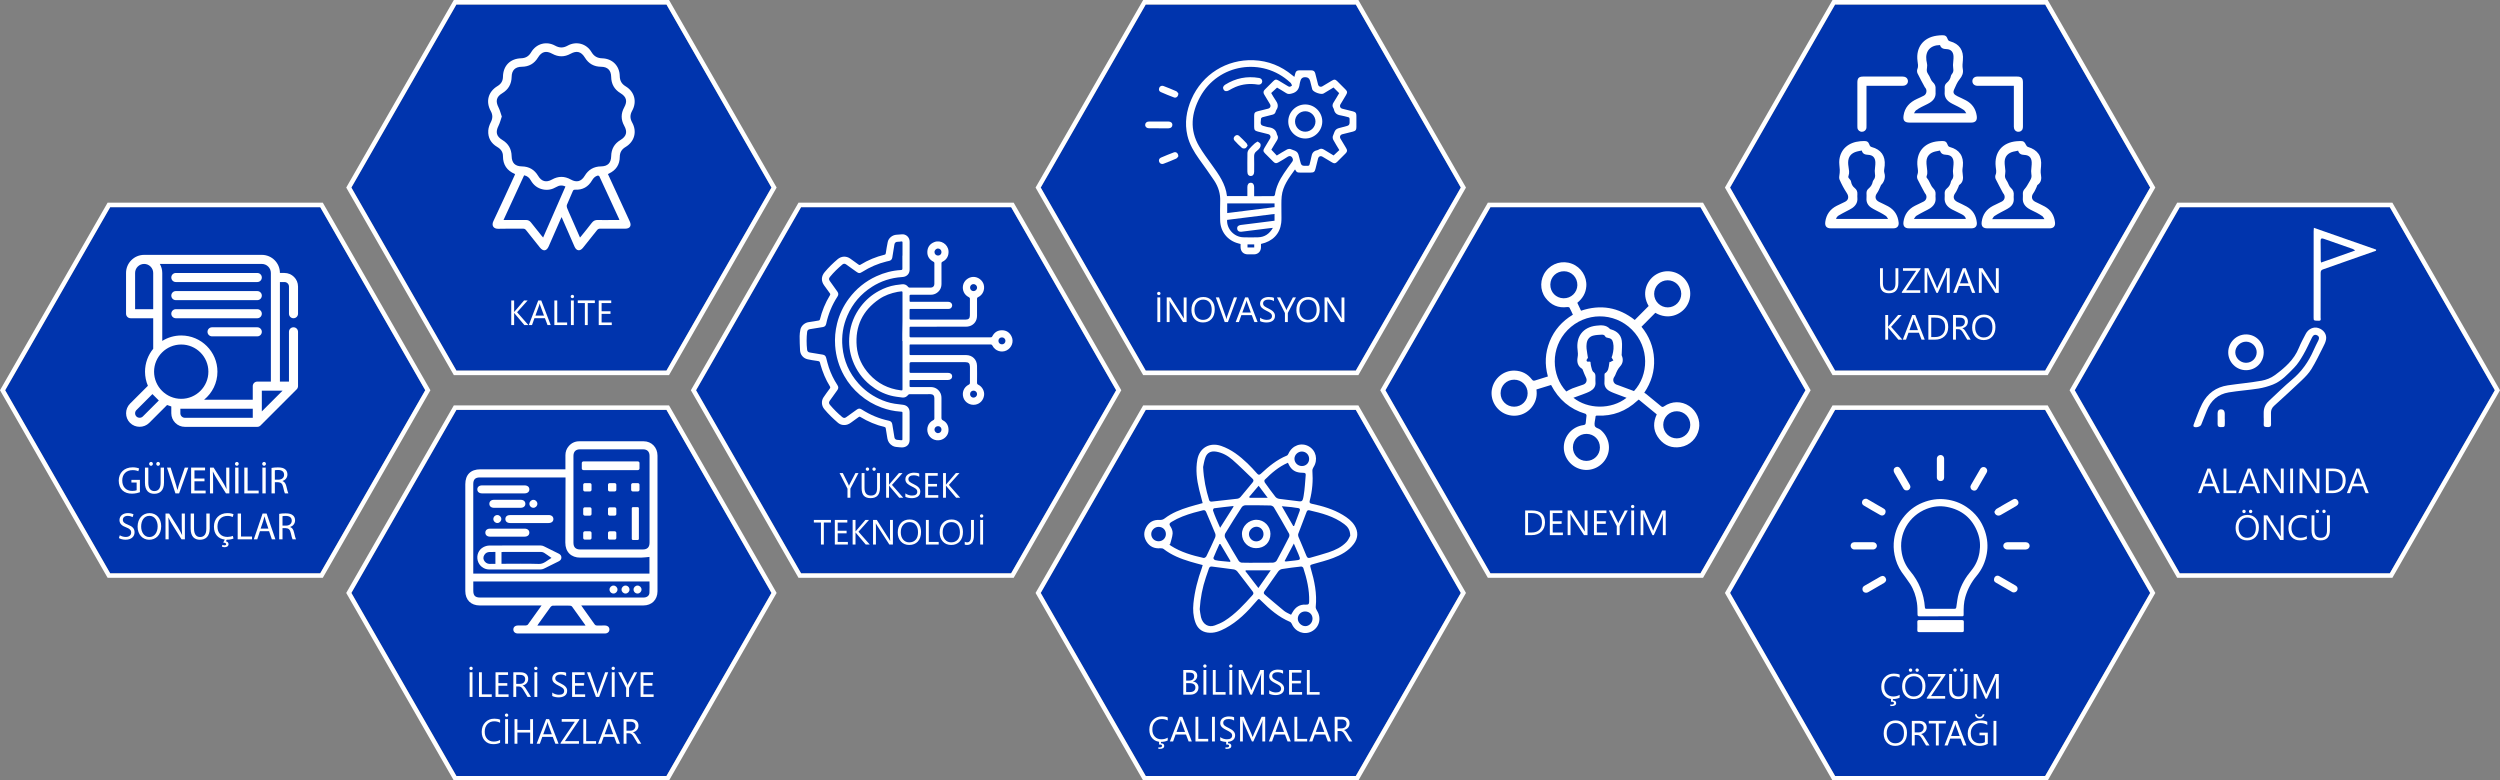 <svg xmlns="http://www.w3.org/2000/svg" id="Layer_1" data-name="Layer 1" viewBox="0 0 2306.23 720"><rect x="0" y="0" width="2306.23" height="720" fill="#808080" stroke="none"/><defs><style>      .cls-1 {        fill: #fff;      }      .cls-2 {        fill: #0034ad;        fill-rule: evenodd;      }    </style></defs><polygon class="cls-2" points="2204.58 191.13 2010.82 191.13 1913.93 360 2010.82 528.87 2204.58 528.87 2301.46 360 2204.58 191.13"></polygon><path class="cls-1" d="M2204.58,191.13h-193.77l-96.88,168.87,96.88,168.87h193.77l96.88-168.87-96.88-168.87ZM2008.43,186.98h198.53l99.26,173.02-99.26,173.02h-198.53l-99.26-173.02,99.26-173.02Z"></path><path class="cls-1" d="M2071.96,334.68h0c5.49,0,9.84-4.34,9.82-9.78-.02-5.22-4.42-9.64-9.7-9.71-5.32-.08-9.98,4.44-10.04,9.72-.06,5.25,4.54,9.78,9.92,9.78M2088.25,325.08c-.03,9.15-7.12,16.34-16.19,16.41-9.09.07-16.53-7.33-16.54-16.43,0-9.23,7.49-16.67,16.68-16.56,8.98.11,16.08,7.44,16.05,16.58Z"></path><path class="cls-1" d="M2088.24,385.29c0-1.49.01-2.97,0-4.46-.05-4.36,1.54-7.99,4.75-10.94,7.13-6.58,14-13.48,21.43-19.71,8.87-7.44,15.22-16.51,19.82-26.99,1.37-3.11,2.91-6.15,4.44-9.19.98-1.94.85-3.67-1.16-4.69-2.14-1.09-3.68-.03-4.68,1.96-2.65,5.31-5.06,10.76-8.03,15.89-2.47,4.27-5.12,8.64-8.55,12.11-5.86,5.94-11.57,12.36-19.6,15.51-4.27,1.67-8.79,2.96-13.31,3.67-9.06,1.42-18.25,2.03-27.31,3.52-9.94,1.63-16.66,7.57-20.33,16.95-1.69,4.31-3.38,8.61-5.11,12.9-.77,1.9-5.5,3.09-6.92,1.72-.3-.29-.33-1.14-.15-1.59,2.57-6.49,4.76-13.18,7.9-19.38,4.87-9.62,12.92-15.5,23.69-17.1,10.37-1.54,20.85-2.44,31.17-4.28,4.25-.76,8.72-2.52,12.18-5.07,9.17-6.74,17.76-14.18,22.23-25.23,1.79-4.44,4.13-8.67,6.34-12.92,2.4-4.6,7.26-6.79,11.59-5.4,4.96,1.6,8.04,5.92,7.12,10.78-.48,2.51-1.75,4.92-2.93,7.24-3.4,6.69-6.61,13.5-10.54,19.87-2.39,3.88-5.72,7.29-9.05,10.47-8.34,7.97-16.9,15.72-25.43,23.49-1.96,1.79-2.87,3.88-2.84,6.48.04,3.5-.01,7,.07,10.5.06,2.45-1.44,2.65-3.28,2.55-1.76-.09-3.66.15-3.48-2.62.13-2,.02-4.02.02-6.04h-.09.04Z"></path><path class="cls-1" d="M2172.61,231.08h0c-1.04-.69-1.53-1.17-2.12-1.38-8.96-3.16-17.92-6.29-26.89-9.43-1.93-.68-2.91-.34-2.86,2.03.13,5.94.06,11.88.1,17.83,0,.57.2,1.13.37,2.07,10.43-3.69,20.63-7.3,31.39-11.11M2134.52,210.15c19.43,6.8,38.45,13.46,57.46,20.11-.05.35-.09.7-.14,1.05-5.32,1.87-10.64,3.73-15.96,5.6-11.03,3.89-22.04,7.79-33.07,11.65-1.75.61-2.03,1.81-2.02,3.47.04,13.65.02,27.29-.04,40.94,0,1.17.79,2.99-1.74,2.92-4.7-.12-4.73-.05-4.72-3.09,0-26.51.02-53.01.04-79.52,0-.84.1-1.68.2-3.14Z"></path><path class="cls-1" d="M2052.37,386.79c0,1.22,0,2.44,0,3.66-.01,3.45-.2,3.53-3.75,3.56-2.15.02-2.96-.81-2.9-2.94.1-3.22-.04-6.45,0-9.67.03-2.16.82-3.85,3.33-3.76,2.42.09,3.21,1.76,3.26,3.91.04,1.74,0,3.49,0,5.23h.07-.02Z"></path><path class="cls-1" d="M2137.79,473.3c-.44,0-.82-.16-1.13-.47-.31-.31-.47-.68-.47-1.1,0-.44.15-.82.45-1.11.3-.29.67-.44,1.1-.44s.81.15,1.13.45c.32.3.48.67.48,1.1s-.15.8-.46,1.11-.67.46-1.09.46M2143.88,473.3c-.42,0-.78-.15-1.09-.44-.31-.3-.46-.67-.46-1.13s.15-.82.44-1.11c.3-.29.65-.44,1.08-.44.44,0,.82.15,1.13.45.31.3.46.67.46,1.1s-.15.8-.44,1.11c-.29.3-.67.46-1.11.46ZM2149.3,488.93c0,6.38-2.88,9.57-8.64,9.57s-8.27-3.07-8.27-9.21v-13.9h2.66v13.73c0,4.66,1.97,6.99,5.9,6.99s5.69-2.25,5.69-6.75v-13.97h2.66v13.54ZM2128.04,497.17c-1.68.89-3.77,1.33-6.28,1.33-3.24,0-5.82-1.04-7.77-3.12-1.95-2.08-2.92-4.82-2.92-8.2,0-3.63,1.1-6.57,3.28-8.81,2.19-2.25,4.96-3.37,8.32-3.37,2.15,0,3.94.31,5.36.94v2.84c-1.63-.91-3.43-1.36-5.39-1.36-2.61,0-4.72.87-6.35,2.61-1.62,1.74-2.44,4.07-2.44,6.99s.76,4.98,2.27,6.62c1.52,1.65,3.51,2.47,5.97,2.47,2.28,0,4.26-.51,5.93-1.52v2.58ZM2106.61,498.12h-3.27l-11.7-18.12c-.3-.45-.54-.93-.73-1.42h-.09c.08.49.12,1.53.12,3.12v16.42h-2.66v-22.73h3.46l11.38,17.84c.48.74.78,1.24.92,1.52h.06c-.11-.65-.16-1.77-.16-3.34v-16.01h2.67v22.73ZM2070.09,473.36c-.44,0-.82-.16-1.13-.47-.31-.31-.47-.68-.47-1.1,0-.44.15-.82.45-1.11.3-.29.67-.44,1.1-.44s.81.15,1.13.45c.32.3.48.67.48,1.1s-.15.8-.46,1.11c-.3.3-.67.46-1.09.46ZM2076.18,473.36c-.42,0-.78-.15-1.09-.44-.31-.3-.46-.67-.46-1.13s.15-.82.44-1.11c.3-.29.65-.44,1.08-.44.44,0,.82.15,1.13.45.31.3.46.67.46,1.1s-.15.8-.44,1.11c-.29.3-.67.46-1.11.46ZM2073.16,477.42c-2.39,0-4.32.86-5.82,2.58-1.49,1.73-2.23,3.99-2.23,6.79s.73,5.05,2.18,6.76c1.45,1.7,3.35,2.56,5.68,2.56,2.49,0,4.46-.81,5.9-2.44,1.44-1.63,2.15-3.91,2.15-6.83s-.69-5.32-2.09-6.96c-1.4-1.64-3.32-2.46-5.77-2.46ZM2072.97,498.5c-3.23,0-5.81-1.06-7.74-3.19-1.94-2.12-2.91-4.89-2.91-8.29,0-3.66.99-6.57,2.97-8.75,1.98-2.18,4.67-3.27,8.07-3.27,3.14,0,5.67,1.06,7.58,3.17,1.92,2.12,2.88,4.88,2.88,8.3,0,3.71-.98,6.64-2.95,8.8-1.96,2.15-4.59,3.23-7.9,3.23ZM2178.94,446.17l-3.57-9.69c-.11-.32-.23-.83-.35-1.52h-.07c-.1.64-.23,1.15-.36,1.52l-3.54,9.69h7.88ZM2185.17,454.94h-2.95l-2.41-6.37h-9.64l-2.27,6.37h-2.96l8.72-22.73h2.76l8.75,22.73ZM2148.26,434.61v17.92h3.39c2.98,0,5.3-.8,6.96-2.4,1.66-1.6,2.49-3.86,2.49-6.79,0-5.82-3.1-8.73-9.29-8.73h-3.55ZM2145.6,454.94v-22.73h6.28c8.01,0,12.02,3.69,12.02,11.08,0,3.51-1.11,6.33-3.34,8.46-2.22,2.13-5.2,3.19-8.93,3.19h-6.02ZM2139.64,454.94h-3.27l-11.7-18.12c-.3-.45-.54-.93-.73-1.42h-.09c.08.49.12,1.53.12,3.12v16.42h-2.66v-22.73h3.46l11.38,17.84c.48.74.78,1.24.92,1.52h.06c-.11-.65-.16-1.77-.16-3.34v-16.01h2.67v22.73ZM2115.34,454.94h-2.66v-22.73h2.66v22.73ZM2106.71,454.94h-3.27l-11.7-18.12c-.3-.45-.54-.93-.73-1.42h-.09c.08.49.12,1.53.12,3.12v16.42h-2.66v-22.73h3.46l11.38,17.84c.48.74.78,1.24.92,1.52h.06c-.11-.65-.16-1.77-.16-3.34v-16.01h2.67v22.73ZM2078.81,446.17l-3.57-9.69c-.11-.32-.23-.83-.35-1.52h-.07c-.1.64-.23,1.15-.36,1.52l-3.54,9.69h7.88ZM2085.04,454.94h-2.95l-2.41-6.37h-9.64l-2.27,6.37h-2.96l8.72-22.73h2.76l8.75,22.73ZM2063,454.94h-11.79v-22.73h2.66v20.33h9.13v2.41ZM2041.63,446.17l-3.57-9.69c-.11-.32-.23-.83-.35-1.52h-.06c-.1.64-.23,1.15-.36,1.52l-3.54,9.69h7.88ZM2047.87,454.94h-2.95l-2.41-6.37h-9.64l-2.27,6.37h-2.96l8.72-22.73h2.76l8.75,22.73Z"></path><polygon class="cls-2" points="1886.63 4.15 1692.86 4.15 1595.98 173.02 1692.86 341.89 1886.63 341.89 1983.51 173.02 1886.63 4.15"></polygon><path class="cls-1" d="M1886.63,4.15h-193.77l-96.88,168.87,96.88,168.87h193.77l96.88-168.87L1886.63,4.15ZM1690.48,0h198.53l99.26,173.02-99.26,173.02h-198.53l-99.26-173.02L1690.48,0Z"></path><path class="cls-1" d="M1765.69,104.46h48.18c-.84-1.19-1.27-2.26-2.06-2.82-1.73-1.23-3.62-2.25-5.49-3.26-2.42-1.31-5.01-2.33-7.32-3.81-3.39-2.17-5.41-5.24-5.06-9.52.12-1.44.05-2.9.01-4.35-.04-1.77.57-3.18,1.96-4.34,2.01-1.67,3.35-3.75,3.83-6.43.18-.97,1.19-1.77,1.64-2.73.36-.76.62-1.65.61-2.48-.02-1.58-.41-3.16-.37-4.74.07-2.74.65-5.49.48-8.21-.26-4.1-2.61-6.36-6.42-6.47-2.87-.08-5.19-.75-6.02-3.73-8.88.05-13.69,5.47-12.59,13.99.19,1.5.7,2.98.76,4.48.06,1.51-.35,3.03-.39,4.54-.02.83.17,1.73.52,2.48.49,1.08,1.25,2.05,1.83,3.1,1.01,1.83,1.6,4.1,3.06,5.44,2.06,1.89,2.94,3.86,2.7,6.53-.09.96-.09,1.94,0,2.9.39,4.37-1.74,7.47-5.21,9.65-2.49,1.57-5.28,2.66-7.89,4.06-1.69.91-3.37,1.88-4.91,3.03-.73.54-1.11,1.56-1.88,2.69h.03ZM1789.61,113.08c-9.39,0-18.77,0-28.15,0-4.52,0-6.08-1.93-5.46-6.35,1.07-7.69,5.72-12.43,12.48-15.52,2.13-.97,4.28-1.91,6.34-3.02,2.51-1.35,3.1-5.05,1.25-7.2-.13-.16-.31-.29-.4-.47-2.28-4.26-4.66-8.47-6.75-12.82-.55-1.14-.63-2.89-.15-4.04,1.08-2.57.43-5,.11-7.49-1.6-12.36,5.36-21.52,17.71-23.25,1.64-.23,3.29-.38,4.94-.43,2.92-.08,4.17.75,5.15,3.47.4,1.12.9,1.76,2.17,2.11,8.71,2.38,12.78,8.41,11.9,17.51-.27,2.76-.6,5.41-.06,8.3.62,3.32-.51,6.35-3.03,9.34-2.13,2.53-3.52,6.09-4.96,9.26-1.46,3.21-.25,4.68,3.11,6.33,2.6,1.28,5.26,2.42,7.81,3.79,5.74,3.09,9.03,7.91,9.92,14.39.56,4.04-1.08,6.08-5.14,6.1-9.59.03-19.18,0-28.78,0Z"></path><path class="cls-1" d="M1885.99,202.13h0c-.85-1.21-1.25-2.22-1.99-2.75-1.67-1.19-3.47-2.21-5.29-3.18-2.42-1.3-5.02-2.31-7.34-3.77-3.54-2.22-5.69-5.35-5.31-9.81.12-1.37.05-2.76.01-4.14-.05-1.85.76-3.17,1.99-4.55,1.47-1.65,2.48-3.71,3.64-5.62.69-1.13,1.36-2.29,1.88-3.5.33-.77.52-1.66.5-2.5-.03-1.52-.41-3.04-.37-4.54.08-2.74.67-5.49.51-8.2-.26-4.28-2.46-6.45-6.71-6.64-2.87-.13-4.97-.93-5.81-3.94-1.6.32-3.03.54-4.42.9-4.8,1.23-7.8,4.21-8.02,9.25-.12,2.85.57,5.72.7,8.6.07,1.5-.37,3.03-.41,4.55-.02.82.19,1.72.54,2.48.49,1.09,1.23,2.06,1.81,3.11.97,1.78,1.52,4.02,2.94,5.27,2.3,2.02,3.1,4.23,2.82,7.1-.1.96-.08,1.94,0,2.9.29,3.6-1.3,6.39-4.06,8.35-2.4,1.7-5.15,2.88-7.73,4.31-2.04,1.13-4.13,2.21-6.05,3.52-.79.54-1.21,1.62-2.05,2.81h48.24ZM1861.83,210.64c-9.52,0-19.05,0-28.57,0-4.07,0-5.7-1.99-5.17-6.03.88-6.77,4.45-11.6,10.42-14.72,2.69-1.4,5.49-2.57,8.18-3.98,2.9-1.52,3.46-5.11,1.29-7.59-.04-.05-.11-.09-.14-.15-2.3-4.33-4.69-8.6-6.82-13.01-.52-1.08-.61-2.76-.14-3.83,1.12-2.56.44-4.99.15-7.48-1.52-13.32,6.03-22.48,19.43-23.58,1.1-.09,2.2-.16,3.31-.18,2.8-.06,3.93.79,5.07,3.35.37.82,1.1,1.83,1.87,2.07,9.1,2.79,13.02,8.42,12.15,17.78-.25,2.69-.63,5.26-.08,8.09.64,3.31.26,6.91-3.14,9.21-.47.32-.54,1.21-.84,1.81-.94,1.89-1.67,3.95-2.92,5.62-2.33,3.12-1.84,6.39,1.6,8.13,2.95,1.5,6,2.79,8.88,4.41,5.65,3.16,8.62,8.16,9.36,14.53.41,3.54-1.34,5.54-4.91,5.55-9.66.02-19.32,0-28.98,0Z"></path><path class="cls-1" d="M1789.6,138.87h0c-1.61.32-3.1.54-4.56.92-4.72,1.22-7.67,4.21-7.9,9.14-.14,2.92.57,5.86.74,8.81.08,1.39.09,2.91-.4,4.16-.5,1.26-.39,1.93.53,2.86.77.79,1.22,1.92,1.78,2.91,1.09,1.94,1.83,4.22,3.34,5.74,1.72,1.74,2.6,3.44,2.42,5.82-.09,1.1-.1,2.22,0,3.31.39,4.28-1.68,7.3-5.01,9.57-1.58,1.08-3.38,1.85-5.08,2.76-2.54,1.37-5.14,2.65-7.59,4.18-.86.53-1.36,1.66-2.31,2.9h47.9c-.42-2.47-2.24-3.46-3.95-4.38-2.91-1.57-5.98-2.83-8.89-4.41-4.37-2.37-7.2-5.75-6.68-11.12.11-1.16.06-2.35,0-3.52-.09-1.93.55-3.44,2.08-4.71,1.95-1.62,3.23-3.68,3.71-6.28.18-.98,1.18-1.79,1.6-2.77.35-.81.57-1.76.57-2.64,0-1.46-.41-2.92-.35-4.37.11-2.74.71-5.49.58-8.2-.22-4.35-2.5-6.59-6.84-6.76-2.82-.11-4.83-.94-5.68-3.92M1789.68,210.64c-9.52,0-19.05,0-28.57,0-4.04,0-5.71-2.05-5.17-6.05.93-6.84,4.56-11.7,10.63-14.8,2.64-1.35,5.37-2.5,7.99-3.88,2.9-1.52,3.45-5.12,1.28-7.59-.05-.05-.11-.09-.14-.15-2.28-4.26-4.67-8.46-6.77-12.81-.55-1.13-.65-2.89-.18-4.04,1.02-2.49.48-4.86.17-7.29-1.69-13.35,5.93-22.68,19.42-23.77,1.1-.09,2.2-.16,3.31-.18,2.8-.06,4.03.74,4.99,3.39.4,1.1.86,1.83,2.13,2.17,8.8,2.37,12.9,8.49,11.95,17.65-.05.48-.12.96-.2,1.44-.33,2.09-.25,4.08.1,6.23.58,3.51.38,7.2-3.14,9.62-.43.29-.51,1.08-.77,1.63-.93,1.9-1.61,3.98-2.85,5.65-2.57,3.46-2,6.57,1.87,8.48,2.84,1.4,5.76,2.67,8.51,4.22,5.71,3.22,8.69,8.28,9.37,14.74.34,3.29-1.42,5.31-4.74,5.32-9.73.03-19.46,0-29.19,0Z"></path><path class="cls-1" d="M1693.71,201.45h0c.15.16.31.33.46.49h47.57c-.84-1.17-1.26-2.18-2.01-2.71-1.67-1.19-3.49-2.19-5.29-3.18-2.77-1.53-5.71-2.77-8.32-4.53-2.96-1.98-4.58-4.89-4.3-8.64.11-1.51.06-3.04,0-4.55-.07-1.87.61-3.29,2.06-4.5,1.95-1.63,3.23-3.68,3.72-6.26.19-.99,1.16-1.8,1.58-2.78.36-.82.62-1.76.61-2.64,0-1.52-.39-3.04-.34-4.55.09-2.67.69-5.35.56-7.99-.21-4.28-2.41-6.56-6.59-6.78-2.91-.16-5.17-.8-5.94-3.97-1.67.34-3.11.54-4.49.92-5.36,1.46-8.07,4.74-8.1,10.3-.02,2.59.7,5.17.88,7.77.1,1.37,0,2.87-.47,4.14-.44,1.17-.34,1.82.49,2.7.77.81,1.63,1.84,1.79,2.87.38,2.41,1.46,4.38,3.27,5.81,2.02,1.59,2.75,3.5,2.57,5.95-.08,1.1-.1,2.21,0,3.31.36,4.09-1.56,7.07-4.73,9.29-1.68,1.18-3.6,2.01-5.41,2.99-2.48,1.34-5.02,2.58-7.41,4.06-.89.55-1.45,1.65-2.16,2.5M1717.56,210.64c-9.52,0-19.05,0-28.57,0-4.04,0-5.74-2.05-5.18-6.05.93-6.73,4.46-11.61,10.46-14.7,2.57-1.33,5.24-2.45,7.82-3.77,3.32-1.69,3.6-4.93,1.58-8.01-2.61-3.96-4.88-8.21-6.75-12.57-.72-1.68.07-4,.17-6.04.04-.94.13-1.88.09-2.81-.13-3.09-.77-6.23-.4-9.25,1.21-9.9,8.43-16.18,19.24-17.16,1.17-.11,2.34-.17,3.51-.19,2.81-.05,4.03.73,4.99,3.39.4,1.11.86,1.83,2.13,2.17,8.61,2.32,12.68,8.13,11.98,17.03-.11,1.44-.46,2.86-.56,4.3-.06.91,0,1.88.28,2.74,1.16,3.56-.09,8.15-2.98,10.84-.41.38-.5,1.09-.77,1.64-.97,1.96-1.7,4.09-2.98,5.82-2.39,3.24-1.84,6.41,1.8,8.22,2.77,1.39,5.63,2.61,8.34,4.1,5.88,3.23,9.02,8.32,9.73,14.96.34,3.25-1.43,5.32-4.74,5.32-9.73.03-19.46,0-29.19,0Z"></path><path class="cls-1" d="M1721.82,79.15v2.78c0,11.39,0,22.78,0,34.17,0,.62.03,1.25-.05,1.86-.27,2.09-2.01,3.59-4.13,3.61-2.12.02-3.87-1.45-4.17-3.55-.09-.61-.07-1.24-.07-1.86,0-13.32,0-26.65,0-39.97,0-4.2,1.37-5.57,5.59-5.57,12.01,0,24.02,0,36.03,0,2.55,0,4.17.98,4.8,2.83.97,2.85-.95,5.55-4.19,5.67-2.9.11-5.8.03-8.7.03-7.52,0-15.05,0-22.57,0h-2.55Z"></path><path class="cls-1" d="M1857.74,79.15h-2.77c-9.87,0-19.74,0-29.61,0-.55,0-1.11.03-1.66-.02-2.61-.22-4.29-2.03-4.19-4.46.1-2.32,1.84-3.93,4.4-4.04.76-.03,1.52,0,2.28,0,11.53,0,23.06,0,34.59,0,3.92,0,5.37,1.44,5.37,5.37,0,13.46.01,26.92,0,40.38,0,.88-.05,1.82-.34,2.64-.68,1.88-2.74,2.9-4.71,2.5-2.06-.41-3.34-2.12-3.34-4.59-.01-11.67,0-23.33,0-35v-2.77Z"></path><path class="cls-1" d="M1830.12,292.63c-2.39,0-4.32.86-5.82,2.58-1.49,1.73-2.23,3.99-2.23,6.79s.73,5.05,2.18,6.76c1.45,1.7,3.35,2.56,5.68,2.56,2.49,0,4.46-.81,5.9-2.44,1.44-1.63,2.15-3.91,2.15-6.83s-.69-5.32-2.09-6.96c-1.4-1.64-3.32-2.46-5.77-2.46M1829.93,313.72c-3.23,0-5.81-1.06-7.74-3.19-1.94-2.12-2.91-4.89-2.91-8.29,0-3.66.99-6.57,2.97-8.75,1.98-2.18,4.67-3.27,8.07-3.27,3.14,0,5.67,1.06,7.58,3.17,1.92,2.12,2.88,4.88,2.88,8.3,0,3.71-.98,6.64-2.95,8.8-1.96,2.15-4.59,3.23-7.9,3.23ZM1804.33,293.01v8.25h3.61c.67,0,1.28-.1,1.85-.3.57-.2,1.06-.49,1.47-.87.41-.37.74-.83.97-1.38.23-.54.35-1.15.35-1.83,0-1.22-.39-2.16-1.18-2.85-.78-.68-1.93-1.02-3.41-1.02h-3.65ZM1817.96,313.34h-3.17l-3.81-6.37c-.35-.59-.68-1.09-1.01-1.52-.33-.42-.67-.76-1.01-1.02-.35-.27-.71-.46-1.11-.58-.4-.12-.84-.18-1.34-.18h-2.19v9.67h-2.66v-22.73h6.79c.99,0,1.91.12,2.75.37.84.25,1.57.62,2.19,1.13.62.51,1.1,1.14,1.45,1.89.35.76.52,1.64.52,2.66,0,.79-.12,1.52-.36,2.18s-.57,1.25-1.01,1.76c-.44.52-.97.96-1.59,1.33-.62.36-1.31.65-2.09.85v.06c.38.17.71.36,1,.58.28.22.55.48.8.77.25.29.51.63.76,1.01.25.37.52.81.83,1.3l4.27,6.83ZM1781.56,293.01v17.92h3.39c2.98,0,5.3-.8,6.96-2.4,1.66-1.6,2.49-3.86,2.49-6.79,0-5.82-3.1-8.73-9.29-8.73h-3.55ZM1778.9,313.34v-22.73h6.28c8.01,0,12.02,3.69,12.02,11.08,0,3.51-1.11,6.33-3.34,8.46-2.22,2.13-5.2,3.19-8.93,3.19h-6.02ZM1769.32,304.57l-3.57-9.69c-.11-.32-.23-.83-.35-1.52h-.06c-.1.64-.23,1.15-.36,1.52l-3.54,9.69h7.88ZM1775.55,313.34h-2.95l-2.41-6.37h-9.64l-2.27,6.37h-2.96l8.72-22.73h2.76l8.75,22.73ZM1754.95,313.34h-3.71l-8.78-10.4c-.32-.39-.53-.65-.6-.79h-.07v11.19h-2.66v-22.73h2.66v10.68h.07c.15-.23.35-.49.6-.77l8.5-9.91h3.32l-9.75,10.9,10.43,11.83ZM1843.83,270.15h-3.27l-11.7-18.12c-.3-.45-.54-.93-.73-1.42h-.09c.08.49.12,1.53.12,3.12v16.42h-2.66v-22.73h3.46l11.38,17.84c.48.74.78,1.24.92,1.52h.07c-.11-.65-.16-1.77-.16-3.34v-16.01h2.67v22.73ZM1815.92,261.38l-3.57-9.69c-.11-.32-.23-.83-.35-1.52h-.06c-.1.64-.23,1.15-.36,1.52l-3.54,9.69h7.88ZM1822.16,270.15h-2.95l-2.41-6.37h-9.64l-2.27,6.37h-2.96l8.72-22.73h2.76l8.75,22.73ZM1798.58,270.15h-2.65v-15.25c0-1.21.07-2.68.22-4.43h-.07c-.25,1.03-.48,1.76-.68,2.2l-7.77,17.47h-1.3l-7.75-17.34c-.22-.51-.45-1.28-.68-2.33h-.07c.09.91.12,2.4.12,4.45v15.22h-2.56v-22.73h3.52l6.98,15.85c.54,1.22.89,2.13,1.05,2.73h.09c.45-1.24.82-2.18,1.09-2.79l7.12-15.79h3.33v22.73ZM1771.72,248.05l-13.32,19.69h13v2.41h-16.98v-.75l13.2-19.58h-12.14v-2.41h16.23v.63ZM1751.21,260.95c0,6.38-2.88,9.57-8.64,9.57s-8.27-3.07-8.27-9.21v-13.9h2.66v13.73c0,4.66,1.97,6.99,5.9,6.99s5.69-2.25,5.69-6.75v-13.97h2.66v13.54Z"></path><polygon class="cls-2" points="932.75 191.13 738.98 191.13 642.1 360 738.98 528.87 932.75 528.87 1029.63 360 932.75 191.13"></polygon><path class="cls-1" d="M932.75,191.13h-193.77l-96.88,168.87,96.88,168.87h193.77l96.88-168.87-96.88-168.87ZM736.6,186.98h198.53l99.26,173.02-99.26,173.01h-198.53l-99.26-173.01,99.26-173.02Z"></path><path class="cls-1" d="M868.52,396.35h0c.02-1.83-1.35-3.23-3.16-3.24-1.81-.01-3.27,1.37-3.31,3.14-.04,1.77,1.49,3.33,3.27,3.33s3.19-1.41,3.2-3.24M894.88,363.62h0c.01,1.81,1.43,3.23,3.21,3.2,1.77-.03,3.24-1.5,3.25-3.24.02-1.77-1.42-3.21-3.22-3.22-1.9,0-3.26,1.36-3.24,3.26ZM921.04,314.47h0c.01,1.82,1.49,3.23,3.35,3.19,1.74-.04,3.12-1.45,3.13-3.21.01-1.78-1.44-3.23-3.21-3.22-1.92.01-3.29,1.37-3.28,3.24ZM868.52,232.58h0c.01-1.83-1.36-3.27-3.14-3.31-1.76-.04-3.33,1.51-3.33,3.28,0,1.78,1.43,3.2,3.24,3.21,1.82.01,3.21-1.36,3.22-3.18ZM894.88,265.28h0c0,1.81,1.39,3.25,3.16,3.27,1.82.02,3.32-1.47,3.3-3.27-.02-1.74-1.49-3.19-3.27-3.2-1.8-.02-3.18,1.37-3.19,3.21ZM832.55,314.58h-.19v-6.17c.2-7.81.2-15.61.19-23.42,0-5.01-.03-10.02,0-15.02,0-.93-.22-1.35-1.22-1.17-1.09.19-2.2.24-3.28.44-6.12,1.17-11.92,3.21-17.09,6.76-15.24,10.47-22.21,25-20.65,43.38.84,9.92,4.97,18.59,11.71,25.94,7.76,8.45,17.4,13.27,28.75,14.72,1.77.22,1.77.2,1.78-1.57v-43.88ZM877.16,311.16c10.09,0,20.18,0,30.27,0,2.14,0,4.28-.04,6.43,0,.79.01,1.2-.24,1.58-.98,1.88-3.63,4.92-5.58,9.01-5.52,3.88.05,6.77,1.96,8.56,5.4,2.58,4.97.32,10.76-4.36,13.16-4.76,2.43-10.66.51-13.1-4.32-.47-.93-1.03-1.16-2-1.16-17,.03-34,.02-51,.02-7.36,0-14.72-.02-22.08-.02-1.39,0-1.4,0-1.4,1.38,0,2.45.02,4.91-.01,7.36-.01.81.25,1.08,1.08,1.07,12.23-.03,24.46-.02,36.69-.02,4.8,0,9.61-.02,14.41.02,5.76.05,9.95,4.13,10.06,9.9.1,5.15.05,10.3,0,15.44,0,1.01.23,1.58,1.23,2.06,3.6,1.74,5.83,5.99,5.28,9.76-.66,4.5-3.68,7.76-7.95,8.57-4.72.89-9.56-1.85-11.08-6.3-1.65-4.83.35-9.89,4.85-12.11.86-.42,1.13-.91,1.12-1.82-.03-4.56,0-9.12.02-13.68,0-.38,0-.76-.01-1.14-.12-3.07-1.24-4.15-4.29-4.15h-49.86q-1.55,0-1.55,1.53c0,2.38.03,4.77-.01,7.15-.02.87.23,1.22,1.17,1.21,9.4-.04,18.79-.03,28.19-.03,2.07,0,4.15,0,6.22.02,2.3.02,3.75,1.31,3.72,3.27-.03,1.94-1.55,3.29-3.74,3.29-11.37,0-22.73,0-34.1,0-1.44,0-1.44,0-1.44,1.42,0,1.31.06,2.63,0,3.94-.04.91.28,1.18,1.19,1.17,6.08-.03,12.16-.04,18.24,0,3.64.02,6.53,1.52,8.52,4.62,1.1,1.71,1.5,3.6,1.49,5.62-.02,6.01.02,12.02-.02,18.04,0,1.19.26,1.88,1.44,2.48,3.75,1.88,5.56,5.78,4.99,10.27-.46,3.66-3.49,6.9-7.32,7.83-4.88,1.18-9.83-1.38-11.51-5.95-1.79-4.85.18-10.03,4.76-12.31.86-.43,1.11-.92,1.11-1.82-.03-6.22,0-12.44-.01-18.66,0-2.29-1.31-3.56-3.63-3.56-6.39-.01-12.79-.02-19.18.02-.44,0-1.03.24-1.29.57-1.37,1.78-3.17,2.78-5.38,2.51-3.55-.43-7.15-.84-10.6-1.73-7.06-1.82-13.42-5.17-19.1-9.78-7.37-5.99-12.73-13.46-16.1-22.32-2.95-7.75-3.92-15.8-3.03-24.02,1.04-9.68,4.55-18.43,10.47-26.19,4.52-5.94,10.07-10.69,16.62-14.25,4.85-2.64,9.97-4.55,15.44-5.43,2.04-.32,4.1-.6,6.16-.78,2.26-.2,4.09.67,5.49,2.5.24.32.78.59,1.18.59,6.53.04,13.06.04,19.59.02,1.97,0,3.35-1.34,3.36-3.31.03-6.43.01-12.85.02-19.28,0-.62-.21-.96-.8-1.27-3.78-1.93-5.88-5.04-5.69-9.32.2-4.25,2.42-7.26,6.42-8.83,5.9-2.32,12.61,1.92,13.11,8.24.34,4.32-1.65,7.98-5.48,9.83-.81.39-1.02.86-1.02,1.68.02,6.22,0,12.44.02,18.66.02,3.58-1.38,6.44-4.31,8.48-1.68,1.17-3.6,1.69-5.66,1.69-6.05-.01-12.09.02-18.14-.03-1.06,0-1.4.32-1.35,1.35.07,1.38.06,2.77.02,4.15-.02.83.29,1.06,1.09,1.06,4.91-.03,9.81,0,14.72,0,6.63,0,13.27-.02,19.9,0,2.7.01,4.35,2.47,3.22,4.75-.63,1.28-1.72,1.8-3.13,1.8-5.15,0-10.3,0-15.44,0-6.43,0-12.85,0-19.28-.02-.8,0-1.1.24-1.09,1.07.04,2.49.04,4.98-.02,7.46-.03,1.03.29,1.36,1.35,1.36,11.37-.03,22.73-.02,34.1-.02,5.42,0,10.85,0,16.27,0,2.73,0,3.94-1.19,3.95-3.9.02-5.08,0-10.16.02-15.24,0-.81-.3-1.22-1.02-1.57-4.14-2.01-6.25-6.41-5.3-10.97.87-4.22,4.87-7.54,9.27-7.71,4.43-.17,8.74,3.02,9.83,7.27,1.18,4.6-.98,9.41-5.18,11.39-.78.37-1.05.8-1.04,1.64.03,5.18.04,10.37,0,15.55-.03,4.54-2.48,8.1-6.63,9.52-1.18.4-2.5.56-3.76.56-16.76.04-33.52.02-50.27.02-1.6,0-1.59,0-1.58,1.58.01,2.31.04,4.63-.02,6.94-.03,1.01.34,1.3,1.32,1.29,10.19-.04,20.39-.03,30.58-.04,2.07,0,4.14,0,6.22,0v.02Z"></path><path class="cls-1" d="M832.55,235.84h0c0-4.01-.02-8.02.01-12.02,0-.93-.28-1.28-1.43-1.05-1.01.2-2.04.26-3.07.27-1.65,0-2.73.92-2.97,2.47-.64,4.02-1.28,8.04-1.95,12.06-.27,1.62-1.19,2.69-2.81,3.08-.8.19-1.62.35-2.42.54-8.01,1.96-15.48,5.19-22.43,9.6-2.4,1.53-3.34,1.47-5.61-.19-3.1-2.26-6.21-4.48-9.34-6.69-1.19-.84-2.37-.8-3.43.09-4.1,3.45-7.96,7.15-11.36,11.31-1.24,1.52-1.28,2.43-.17,4,2.31,3.27,4.64,6.53,6.97,9.78,1.06,1.47,1.04,2.91.07,4.42-5.06,7.77-8.53,16.21-10.47,25.28-.35,1.64-1.35,2.63-2.98,2.91-4.01.68-8.04,1.33-12.06,1.96-1.41.22-2.35,1.02-2.52,2.47-.63,5.51-.63,11.03-.01,16.55.17,1.51,1.08,2.28,2.58,2.52,3.95.63,7.9,1.28,11.85,1.95,1.85.32,2.73,1.3,3.18,3.08.76,2.97,1.5,5.96,2.47,8.86,1.92,5.71,4.58,11.08,7.85,16.14,1.19,1.84,1.09,3.1-.18,4.85-2.31,3.19-4.59,6.39-6.86,9.6-.99,1.39-.91,2.52.22,3.84,3.43,4.04,7.17,7.76,11.22,11.16,1.24,1.04,2.35,1.15,3.66.22,3.24-2.3,6.46-4.61,9.68-6.94,1.8-1.3,2.9-1.38,4.74-.21,7.75,4.96,16.08,8.48,25.09,10.39,1.96.42,2.81,1.5,3.12,3.49.61,3.99,1.27,7.97,1.95,11.95.2,1.2,1.15,2.02,2.35,2.15,1.17.13,2.34.25,3.51.33,1.48.11,1.49.09,1.49-1.39.01-7.57.01-15.13.04-22.7,0-2.19.31-2.12-2.17-2.28-5.86-.4-11.53-1.68-17.03-3.7-7.35-2.71-14.03-6.57-20-11.68-5.88-5.03-10.77-10.88-14.56-17.63-4.86-8.64-7.63-17.89-8.33-27.81-.49-6.93.12-13.74,1.78-20.44,2.1-8.46,5.8-16.21,11.03-23.2,6.69-8.93,15.09-15.75,25.25-20.41,7.19-3.3,14.72-5.28,22.63-5.73,1.01-.06,1.36-.39,1.35-1.43-.06-3.94-.02-7.88-.02-11.82h.08ZM839.12,235.81c0,4.25.02,8.5,0,12.75-.02,3.23-1.53,5.52-4.42,6.57-.92.33-1.96.41-2.95.48-9.9.7-19.07,3.66-27.42,9.01-10.19,6.52-17.75,15.33-22.59,26.44-4.06,9.32-5.55,19.07-4.56,29.14,1.24,12.59,6.09,23.68,14.45,33.22,5.26,6,11.5,10.71,18.66,14.19,4.77,2.31,9.76,4.01,15.01,4.82,2.62.4,5.28.62,7.9,1.01,3.66.54,5.85,3.01,5.9,6.71.06,4.73.03,9.47.03,14.2,0,3.8,0,7.6-.02,11.4-.03,3.48-1.66,5.86-4.98,6.74-1.42.38-3.03.26-4.52.11-2.11-.22-4.28-.21-6.22-1.33-2.66-1.53-4.26-3.78-4.78-6.78-.55-3.16-1.07-6.33-1.54-9.5-.1-.64-.4-.89-.96-1.03-7.97-1.92-15.45-5.04-22.44-9.32-.62-.38-1.04-.3-1.57.1-2.34,1.71-4.73,3.36-7.04,5.1-2.28,1.71-4.76,2.61-7.64,2.17-1.68-.25-3.18-.94-4.46-2.04-4.51-3.88-8.79-7.98-12.58-12.58-2.57-3.12-2.93-7.52-.67-10.89,1.83-2.72,3.77-5.36,5.72-8,.55-.74.64-1.31.13-2.12-3.9-6.25-6.62-13.01-8.68-20.06-.04-.13-.07-.27-.09-.4-.61-2.7-.62-2.65-3.34-3.04-2.86-.42-5.75-.79-8.56-1.47-3.96-.97-6.63-4.22-6.85-8.25-.24-4.34-.37-8.69-.38-13.03,0-1.99.3-4,.67-5.96.69-3.62,4.06-6.53,7.69-7.01,3.18-.42,6.34-.98,9.5-1.55.32-.06.74-.52.83-.86,1.96-7.92,5-15.4,9.26-22.36.43-.7.4-1.21-.08-1.85-1.77-2.39-3.48-4.81-5.22-7.21-2.98-4.11-2.8-8.43.46-12.32,3.63-4.32,7.64-8.26,11.95-11.9,3.45-2.92,7.96-3.15,11.65-.54,2.56,1.81,5.12,3.64,7.64,5.51.66.49,1.15.49,1.84.07,6.9-4.24,14.3-7.28,22.16-9.2.71-.17.99-.5,1.11-1.24.55-3.51,1.06-7.03,1.82-10.5.79-3.67,4.3-6.43,8.05-6.67,1.68-.1,3.37-.22,5.05-.38,3.45-.34,7.16,2.46,7.1,6.9-.05,4.25-.01,8.5-.01,12.75Z"></path><path class="cls-1" d="M905.55,477.52c-.42,0-.79-.15-1.1-.45-.31-.3-.47-.67-.47-1.11s.16-.78.46-1.08c.31-.29.68-.44,1.11-.44s.8.15,1.1.44c.3.29.45.65.45,1.09s-.15.8-.45,1.11c-.3.3-.67.46-1.1.46M906.88,502.34h-2.66v-22.73h2.66v22.73ZM898.44,494.19c0,2.69-.57,4.79-1.71,6.29-1.14,1.49-2.67,2.24-4.58,2.24-.89,0-1.62-.12-2.19-.38v-2.63c.57.41,1.31.62,2.22.62,2.4,0,3.6-2.03,3.6-6.1v-14.62h2.66v14.58ZM877.66,481.64c-2.39,0-4.32.86-5.82,2.58-1.49,1.73-2.23,3.99-2.23,6.79s.73,5.05,2.18,6.76c1.45,1.7,3.35,2.56,5.68,2.56,2.49,0,4.46-.81,5.9-2.44s2.15-3.91,2.15-6.83-.69-5.32-2.09-6.96c-1.4-1.64-3.32-2.46-5.77-2.46ZM877.47,502.72c-3.23,0-5.81-1.06-7.74-3.19-1.94-2.12-2.91-4.89-2.91-8.29,0-3.66.99-6.57,2.97-8.75,1.98-2.18,4.67-3.27,8.07-3.27,3.14,0,5.67,1.06,7.58,3.17,1.92,2.12,2.88,4.88,2.88,8.3,0,3.71-.98,6.64-2.95,8.8-1.96,2.15-4.59,3.23-7.9,3.23ZM865.93,502.34h-11.79v-22.73h2.66v20.33h9.13v2.41ZM839.01,481.64c-2.39,0-4.32.86-5.82,2.58-1.49,1.73-2.23,3.99-2.23,6.79s.73,5.05,2.18,6.76c1.45,1.7,3.35,2.56,5.68,2.56,2.49,0,4.46-.81,5.9-2.44s2.15-3.91,2.15-6.83-.69-5.32-2.09-6.96c-1.4-1.64-3.32-2.46-5.77-2.46ZM838.82,502.72c-3.23,0-5.81-1.06-7.74-3.19-1.94-2.12-2.91-4.89-2.91-8.29,0-3.66.99-6.57,2.97-8.75s4.67-3.27,8.07-3.27c3.14,0,5.67,1.06,7.58,3.17,1.92,2.12,2.88,4.88,2.88,8.3,0,3.71-.98,6.64-2.95,8.8-1.96,2.15-4.59,3.23-7.9,3.23ZM823.7,502.34h-3.27l-11.7-18.12c-.3-.45-.54-.93-.73-1.42h-.09c.08.49.12,1.53.12,3.12v16.42h-2.66v-22.73h3.46l11.38,17.84c.48.74.78,1.24.92,1.52h.06c-.11-.65-.16-1.77-.16-3.34v-16.01h2.67v22.73ZM802.36,502.34h-3.71l-8.78-10.4c-.32-.39-.53-.65-.6-.79h-.06v11.19h-2.66v-22.73h2.66v10.68h.06c.15-.23.35-.49.6-.77l8.5-9.91h3.32l-9.75,10.9,10.43,11.83ZM782.16,502.34h-12.05v-22.73h11.54v2.41h-8.88v7.57h8.21v2.39h-8.21v7.96h9.38v2.41ZM766.54,482.02h-6.56v20.33h-2.66v-20.33h-6.55v-2.41h15.77v2.41ZM885.77,459.16h-3.71l-8.78-10.4c-.32-.39-.53-.65-.6-.79h-.06v11.19h-2.66v-22.73h2.66v10.68h.06c.15-.23.35-.49.6-.77l8.5-9.91h3.32l-9.75,10.9,10.43,11.83ZM865.57,459.16h-12.05v-22.73h11.54v2.41h-8.88v7.57h8.21v2.39h-8.21v7.96h9.38v2.41ZM835.2,458.24v-3.14c.36.32.8.6,1.29.85.5.25,1.03.47,1.59.64.56.17,1.11.31,1.67.41.56.09,1.08.14,1.55.14,1.64,0,2.86-.3,3.67-.91.81-.61,1.21-1.48,1.21-2.62,0-.62-.14-1.15-.41-1.6-.27-.45-.64-.87-1.11-1.24-.48-.38-1.04-.74-1.69-1.08-.65-.34-1.35-.7-2.11-1.08-.79-.4-1.53-.81-2.22-1.22-.69-.41-1.28-.87-1.79-1.36-.51-.5-.9-1.06-1.2-1.69-.29-.63-.44-1.36-.44-2.21,0-1.04.23-1.94.68-2.71.45-.77,1.06-1.4,1.79-1.89.74-.5,1.59-.87,2.53-1.11.94-.24,1.91-.37,2.89-.37,2.24,0,3.87.27,4.9.81v3c-1.34-.93-3.07-1.4-5.17-1.4-.58,0-1.16.06-1.75.18-.58.12-1.1.32-1.55.6-.45.28-.82.63-1.11,1.07-.29.43-.43.96-.43,1.59,0,.58.11,1.08.32,1.5.22.42.54.81.96,1.16.42.35.94.69,1.55,1.01.61.33,1.31.69,2.1,1.08.82.41,1.59.83,2.32,1.27.73.44,1.37.94,1.92,1.47.55.54.98,1.14,1.31,1.79.32.65.48,1.41.48,2.25,0,1.12-.22,2.07-.65,2.85-.44.78-1.03,1.41-1.77,1.89-.75.49-1.61.84-2.58,1.06-.97.22-2,.32-3.08.32-.36,0-.8-.03-1.33-.09-.52-.06-1.07-.14-1.62-.25-.55-.11-1.07-.25-1.56-.41-.49-.16-.89-.35-1.19-.55ZM833.26,459.16h-3.71l-8.78-10.4c-.32-.39-.53-.65-.6-.79h-.06v11.19h-2.66v-22.73h2.66v10.68h.06c.15-.23.35-.49.6-.77l8.5-9.91h3.32l-9.75,10.9,10.43,11.83ZM800.24,434.33c-.44,0-.82-.16-1.13-.47-.31-.31-.47-.68-.47-1.1,0-.44.15-.82.45-1.11.3-.29.67-.44,1.1-.44s.81.15,1.13.45c.32.3.48.67.48,1.1s-.15.8-.46,1.11c-.3.3-.67.46-1.09.46ZM806.33,434.33c-.42,0-.78-.15-1.09-.44-.31-.3-.46-.67-.46-1.13s.15-.82.44-1.11c.3-.29.65-.44,1.08-.44.44,0,.82.15,1.13.45.31.3.46.67.46,1.1s-.15.8-.44,1.11c-.29.3-.67.46-1.11.46ZM811.76,449.96c0,6.38-2.88,9.57-8.64,9.57s-8.27-3.07-8.27-9.21v-13.9h2.66v13.73c0,4.66,1.97,6.99,5.9,6.99s5.69-2.25,5.69-6.75v-13.97h2.66v13.54ZM791.96,436.42l-7.49,14.33v8.4h-2.67v-8.34l-7.31-14.39h3.02l5.09,10.27c.06.13.25.6.55,1.4h.05c.11-.36.31-.82.6-1.4l5.33-10.27h2.82Z"></path><polygon class="cls-2" points="1250.71 4.15 1056.94 4.15 960.06 173.02 1056.94 341.89 1250.71 341.89 1347.59 173.02 1250.71 4.15"></polygon><path class="cls-1" d="M1250.71,4.15h-193.77l-96.88,168.87,96.88,168.87h193.77l96.88-168.87L1250.71,4.15ZM1054.56,0h198.53l99.26,173.02-99.26,173.02h-198.53l-99.26-173.02L1054.56,0Z"></path><path class="cls-1" d="M1157.01,225.48h-6.19v2.81h6.19v-2.81ZM1132.08,187.61h0v8.94c14.65-1.84,29.14-3.65,43.68-5.47v-3.47h-43.68ZM1174.22,210.2h0c-1.28.13-2.12.2-2.95.3-8.69,1.09-17.38,2.2-26.08,3.27-2.18.27-3.68-.78-3.92-2.61-.25-1.98.93-3.32,3.21-3.61,5.32-.67,10.64-1.32,15.96-1.99,5.11-.64,10.21-1.3,15.31-1.95v-6.25c-14.7,1.84-29.26,3.67-43.78,5.49-.39,8.42,6.53,15.81,14.93,16.05,4.64.13,9.3.19,13.93,0,5.87-.25,10.19-3.17,13.39-8.71ZM1235.52,138.43h0c-1.95-3.26-3.9-6.29-5.58-9.46-.51-.97-.72-2.47-.36-3.48,2.38-6.66,2.45-6.64,9.29-8.29.25-.06.51-.11.77-.17,5.55-1.4,5.52-1.4,5.35-7.25-.03-1.05-.37-1.49-1.39-1.71-2.24-.48-4.42-1.28-6.67-1.59-3.42-.47-5.7-2-6.39-5.53-.08-.44-.31-.87-.55-1.25-1.15-1.84-.87-3.51.29-5.3,1.81-2.79,3.44-5.69,5.1-8.47-1.78-1.78-3.47-3.48-5.2-5.21-3.01,1.82-6.08,3.7-9.18,5.53-2.28,1.34-9.46-1.23-10.41-3.69-.14-.36-.21-.75-.3-1.13-.56-2.22-1.12-4.44-1.69-6.65q-.92-3.59-4.64-3.59-3.46,0-4.29,3.28c-.26,1.01-.62,2.02-.74,3.05-.51,4.49-2.5,7.54-7.2,8.74-1.9.49-3.41.82-5.15-.31-2.89-1.87-5.89-3.57-8.49-5.14-1.95,1.79-3.66,3.38-5.42,5,1.32,2.2,2.45,4.43,3.91,6.43,2.2,3,3.15,5.95.81,9.29-.33.47-.46,1.08-.63,1.64-.44,1.46-1.4,2.27-2.88,2.62-3.11.74-6.23,1.5-9.31,2.37-.52.15-1.23.8-1.28,1.28-.72,6.06-.67,6.09,5.1,7.55.44.11.89.26,1.34.31,4.24.46,7.47,2.14,8.28,6.79.02.12.1.24.17.35,1.1,1.75.91,3.37-.21,5.11-1.87,2.89-3.56,5.9-5.15,8.56,1.79,1.92,3.38,3.63,5.02,5.38,3.13-1.89,6.16-3.84,9.32-5.53.97-.52,2.47-.75,3.47-.4,6.67,2.37,6.65,2.43,8.33,9.26.05.19.07.39.11.58,1.41,5.73,1.41,5.71,7.28,5.56,1.02-.03,1.51-.3,1.74-1.34.49-2.3,1.27-4.55,1.62-6.87.49-3.24,1.89-5.48,5.3-6.13.62-.12,1.22-.49,1.78-.81,1.6-.92,3.06-.72,4.6.25,2.97,1.88,6.01,3.64,8.85,5.35,1.83-1.72,3.5-3.28,5.31-4.98ZM1156.96,180.98h0c6.13,0,12.07.02,18.01-.05.4,0,1.08-.73,1.14-1.19,1.01-7.32,4.22-13.71,8.25-19.74,2.48-3.7,5.09-7.3,7.74-10.87,1.16-1.56.47-3.09-.32-4.13-.79-1.03-2.23-1.51-3.8-.45-2.76,1.87-5.68,3.49-8.56,5.18-2.09,1.23-3.13,1.09-4.87-.64-2.51-2.49-5.01-4.99-7.5-7.5-1.86-1.87-1.96-2.87-.57-5.2,1.71-2.86,3.44-5.71,5.14-8.59.98-1.66.19-3.56-1.68-4.04-3.17-.81-6.34-1.59-9.51-2.38-2.8-.69-3.47-1.51-3.48-4.33,0-3.4,0-6.81,0-10.21,0-2.7.69-3.55,3.37-4.23,3.17-.8,6.34-1.57,9.51-2.37,2-.51,2.79-2.37,1.75-4.13-1.77-2.98-3.55-5.96-5.35-8.92-1.03-1.7-.86-3.17.58-4.58,2.58-2.51,5.09-5.09,7.65-7.63,1.9-1.89,2.84-1.99,5.19-.59,2.92,1.74,5.86,3.46,8.74,5.27,1.45.91,2.48,0,3.46-.74.15-.11-.58-1.42-.97-2.14-.18-.33-.54-.56-.83-.83-25.55-23.62-66.38-17.1-82.98,13.5-8.08,14.89-9.86,30.34-.81,45.61,3.49,5.89,7.63,11.42,11.64,16.98,6.34,8.79,12.69,17.54,13.99,28.82h18.8c0-2.88-.01-5.62,0-8.37.01-2.46,1.22-3.92,3.16-3.89,1.96.03,3.08,1.46,3.1,3.96.01,2.73,0,5.47,0,8.42ZM1194.63,156.3c-5.6,7.75-11.31,15.19-12.28,24.85-.48,4.8-.19,9.68-.25,14.52-.04,3.34.22,6.71-.19,10.01-1.25,10.14-7.89,16.95-18.67,19.36,0,1.03.03,2.13,0,3.22-.1,3.69-2.66,6.29-6.33,6.38-1.96.05-3.93.03-5.89,0-3.99-.05-6.56-2.67-6.61-6.71-.01-.91,0-1.82,0-2.84-.68-.18-1.29-.35-1.9-.51-10.19-2.6-16.87-11.08-16.94-21.59-.04-5.7-.21-11.4.05-17.09.32-7.11-1.71-13.51-5.51-19.3-4.45-6.78-9.3-13.29-13.98-19.92-4.71-6.66-8.9-13.6-10.77-21.65-2.69-11.6-.94-22.8,3.74-33.55,9.97-22.91,32.43-36.97,57.4-35.94,13.44.56,25.36,5.32,35.72,13.95.53.44,1.08.86,1.82,1.45.35-1.31.63-2.36.91-3.41.46-1.75,1.6-2.63,3.41-2.63,3.8,0,7.59,0,11.39,0,1.9,0,3.07.88,3.54,2.73.85,3.43,1.71,6.85,2.6,10.27.49,1.91,2.34,2.69,4.02,1.7,2.93-1.73,5.83-3.5,8.76-5.24,2.21-1.31,3.19-1.19,5.03.64,2.46,2.44,4.92,4.9,7.36,7.36,1.93,1.94,2.05,2.94.61,5.36-1.67,2.81-3.38,5.61-5.05,8.42-1.06,1.77-.3,3.66,1.69,4.16,3.23.82,6.47,1.59,9.7,2.42,2.53.65,3.23,1.56,3.25,4.14.01,3.47.01,6.94,0,10.41-.01,2.57-.74,3.5-3.26,4.14-3.23.82-6.47,1.6-9.7,2.42-1.99.51-2.73,2.38-1.67,4.17,1.7,2.87,3.45,5.71,5.15,8.58,1.3,2.2,1.18,3.26-.59,5.05-2.53,2.56-5.08,5.11-7.64,7.64-1.64,1.62-2.72,1.75-4.72.57-2.93-1.72-5.83-3.5-8.76-5.24-1.9-1.13-3.65-.38-4.21,1.81-.8,3.1-1.56,6.21-2.34,9.32-.7,2.79-1.54,3.46-4.35,3.47-3.34,0-6.68,0-10.02,0-2.6,0-3.13-.32-4.48-2.91Z"></path><path class="cls-1" d="M1068.9,118.35c-2.94,0-5.88.02-8.83,0-2.27-.02-3.69-1.3-3.66-3.19.04-1.82,1.43-3.05,3.59-3.06,5.95-.02,11.9-.02,17.85,0,2.28,0,3.7,1.3,3.65,3.2-.04,1.83-1.41,3.04-3.59,3.06-3.01.03-6.01,0-9.02,0"></path><path class="cls-1" d="M1087.03,86.28c-.05,2.74-2.01,4.36-3.95,3.64-4.16-1.54-8.28-3.23-12.34-5.03-1.56-.69-1.98-2.2-1.36-3.84.57-1.52,2.25-2.34,3.86-1.73,3.96,1.52,7.92,3.06,11.79,4.81.97.44,1.58,1.67,2,2.14"></path><path class="cls-1" d="M1087.01,144.21c-.42.46-1.05,1.67-2.03,2.11-3.81,1.72-7.71,3.23-11.61,4.73-1.73.67-3.4-.14-4.03-1.73-.61-1.56-.06-3.21,1.6-3.92,3.96-1.7,7.95-3.34,11.98-4.85,2.03-.76,4.09.85,4.08,3.66"></path><path class="cls-1" d="M1164.39,74.86c-.04,2.28-1.76,3.53-4.16,3.15-7.07-1.14-13.96-.49-20.58,2.26-2.1.88-4.09,2.03-6.09,3.13-2.03,1.12-3.8.89-4.8-.74-1.01-1.64-.47-3.35,1.53-4.59,9.62-5.96,20-8.09,31.19-6.15,1.82.31,2.73,1.36,2.91,2.94"></path><path class="cls-1" d="M1160.18,130.55c.96.77,2.25,1.31,2.58,2.2.35.97.15,2.49-.42,3.38-.85,1.35-2.13,2.49-3.4,3.51-1.65,1.32-2.09,2.9-2.03,4.94.14,4.58.05,9.17.04,13.75,0,2.52-1.1,3.95-3.04,4.01-2.01.06-3.22-1.42-3.22-4.03,0-5.69-.09-11.39.07-17.09.03-1.23.68-2.64,1.48-3.61,1.58-1.91,3.43-3.61,5.24-5.31.68-.64,1.59-1.04,2.7-1.75"></path><path class="cls-1" d="M1150.95,134.34c-.65.8-1.18,2.03-2.07,2.4-.9.37-2.51.29-3.2-.3-2.42-2.07-4.64-4.38-6.81-6.72-1.17-1.27-1.04-2.81.16-4.06,1.2-1.24,2.76-1.49,4.04-.33,2.41,2.18,4.67,4.54,6.92,6.89.42.43.53,1.15.95,2.12"></path><path class="cls-1" d="M1194.66,112.05h0c0,5.25,4.24,9.48,9.5,9.45,5.12-.03,9.36-4.29,9.36-9.42,0-5.14-4.21-9.41-9.33-9.45-5.26-.04-9.52,4.17-9.53,9.42M1188.41,112c.02-8.56,7.05-15.61,15.6-15.64,8.64-.02,15.77,7.06,15.78,15.68,0,8.64-7.07,15.73-15.72,15.74-8.63,0-15.68-7.09-15.66-15.77Z"></path><path class="cls-1" d="M1240.21,297.1h-3.27l-11.7-18.12c-.3-.45-.54-.93-.73-1.42h-.09c.08.49.12,1.53.12,3.12v16.42h-2.66v-22.73h3.46l11.38,17.84c.48.74.78,1.24.92,1.52h.06c-.11-.65-.16-1.77-.16-3.34v-16.01h2.67v22.73ZM1206.75,276.4c-2.39,0-4.32.86-5.82,2.58-1.49,1.73-2.23,3.99-2.23,6.79s.73,5.05,2.18,6.76c1.45,1.7,3.35,2.56,5.68,2.56,2.49,0,4.46-.81,5.9-2.44s2.15-3.91,2.15-6.83-.69-5.32-2.09-6.96c-1.4-1.64-3.32-2.46-5.77-2.46ZM1206.56,297.48c-3.23,0-5.81-1.06-7.74-3.19-1.94-2.12-2.91-4.89-2.91-8.29,0-3.66.99-6.57,2.97-8.75,1.98-2.18,4.67-3.27,8.07-3.27,3.14,0,5.67,1.06,7.58,3.17,1.92,2.12,2.88,4.88,2.88,8.3,0,3.71-.98,6.64-2.95,8.8-1.96,2.15-4.59,3.23-7.9,3.23ZM1195.5,274.37l-7.49,14.33v8.4h-2.67v-8.34l-7.31-14.39h3.02l5.09,10.27c.06.13.25.6.55,1.4h.05c.11-.36.31-.82.6-1.4l5.33-10.27h2.82ZM1162.41,296.18v-3.14c.36.32.8.6,1.29.85.5.25,1.03.47,1.59.64.56.17,1.11.31,1.67.41.56.09,1.08.14,1.55.14,1.64,0,2.86-.3,3.67-.91.81-.61,1.21-1.48,1.21-2.62,0-.62-.14-1.15-.41-1.6s-.64-.87-1.11-1.24c-.48-.38-1.04-.74-1.69-1.08-.65-.34-1.35-.7-2.11-1.08-.79-.4-1.53-.81-2.22-1.22-.69-.41-1.28-.87-1.79-1.36-.51-.5-.9-1.06-1.2-1.69-.29-.63-.44-1.36-.44-2.21,0-1.04.23-1.94.68-2.71.45-.77,1.06-1.4,1.79-1.89.74-.5,1.59-.87,2.53-1.11.94-.24,1.91-.37,2.89-.37,2.24,0,3.87.27,4.9.81v3c-1.34-.93-3.07-1.4-5.17-1.4-.58,0-1.16.06-1.75.18-.58.12-1.1.32-1.55.6-.45.28-.82.63-1.11,1.07-.29.43-.43.96-.43,1.59,0,.58.11,1.08.32,1.5.22.42.54.81.96,1.16.42.35.94.69,1.55,1.01.61.33,1.31.69,2.1,1.08.82.41,1.59.83,2.32,1.27.73.44,1.37.94,1.92,1.47.55.54.98,1.14,1.31,1.79.32.65.48,1.41.48,2.25,0,1.12-.22,2.07-.65,2.85-.44.78-1.03,1.41-1.77,1.89-.75.49-1.61.84-2.58,1.06-.97.22-2,.32-3.08.32-.36,0-.8-.03-1.33-.09-.52-.06-1.07-.14-1.62-.25-.55-.11-1.07-.25-1.56-.41-.49-.16-.89-.35-1.19-.55ZM1153.9,288.33l-3.57-9.69c-.11-.32-.23-.83-.35-1.52h-.06c-.1.64-.23,1.15-.36,1.52l-3.54,9.69h7.88ZM1160.13,297.1h-2.95l-2.41-6.37h-9.64l-2.27,6.37h-2.96l8.72-22.73h2.76l8.75,22.73ZM1141.17,274.37l-8.42,22.73h-2.93l-8.24-22.73h2.97l6.29,18.03c.2.58.35,1.25.46,2.01h.06c.09-.63.26-1.31.52-2.05l6.42-17.99h2.87ZM1109.93,276.4c-2.39,0-4.32.86-5.82,2.58-1.49,1.73-2.23,3.99-2.23,6.79s.73,5.05,2.18,6.76c1.45,1.7,3.35,2.56,5.68,2.56,2.49,0,4.46-.81,5.9-2.44s2.15-3.91,2.15-6.83-.69-5.32-2.09-6.96c-1.4-1.64-3.32-2.46-5.77-2.46ZM1109.74,297.48c-3.23,0-5.81-1.06-7.74-3.19-1.94-2.12-2.91-4.89-2.91-8.29,0-3.66.99-6.57,2.97-8.75,1.98-2.18,4.67-3.27,8.07-3.27,3.14,0,5.67,1.06,7.58,3.17,1.92,2.12,2.88,4.88,2.88,8.3,0,3.71-.98,6.64-2.95,8.8-1.96,2.15-4.59,3.23-7.9,3.23ZM1094.62,297.1h-3.27l-11.7-18.12c-.3-.45-.54-.93-.73-1.42h-.09c.08.49.12,1.53.12,3.12v16.42h-2.66v-22.73h3.46l11.38,17.84c.48.74.78,1.24.92,1.52h.06c-.11-.65-.16-1.77-.16-3.34v-16.01h2.67v22.73ZM1068.99,272.27c-.42,0-.79-.15-1.1-.45-.31-.3-.47-.67-.47-1.11s.16-.78.46-1.08c.31-.29.68-.44,1.11-.44s.8.15,1.1.44c.3.29.45.65.45,1.09s-.15.8-.45,1.11c-.3.3-.67.46-1.1.46ZM1070.32,297.1h-2.66v-22.73h2.66v22.73Z"></path><polygon class="cls-2" points="1250.71 378.11 1056.94 378.11 960.06 546.98 1056.94 715.85 1250.71 715.85 1347.59 546.98 1250.71 378.11"></polygon><path class="cls-1" d="M1250.71,378.11h-193.77l-96.88,168.87,96.88,168.87h193.77l96.88-168.87-96.88-168.87ZM1054.56,373.97h198.53l99.26,173.02-99.26,173.02h-198.53l-99.26-173.02,99.26-173.02Z"></path><path class="cls-1" d="M1152.35,458.39h0c.15.27.3.54.44.8h16.63c-2.97-3.93-5.5-7.28-8.35-11.07-3.16,3.72-5.94,7-8.72,10.27M1185.03,517.57h0c.63.24.87.43,1.1.41,2.77-.29,5.55-.62,8.32-.92,5.46-.6,5.49-.61,3.4-5.72-1.26-3.08-2.64-6.12-4.3-9.92-3.11,5.9-5.8,10.98-8.52,16.15ZM1134.75,518.33h0c.11-.25.23-.51.34-.76-3.1-5.24-6.2-10.48-9.3-15.71-.29,0-.58,0-.86,0-1.89,4.26-3.84,8.49-5.58,12.81-.17.43.83,1.81,1.49,1.99,1.92.52,3.94.7,5.94.92,2.65.3,5.32.5,7.98.75ZM1068.82,499.32h0c3.75,0,6.69-2.9,6.71-6.6.02-3.81-2.76-6.63-6.59-6.69-3.76-.06-7,3.09-6.93,6.76.07,3.69,3.03,6.53,6.81,6.53ZM1201.02,429.92h0c3.77,0,6.63-2.82,6.65-6.58.02-3.85-2.95-6.83-6.78-6.81-3.64.02-6.76,3.09-6.76,6.65,0,3.73,3.07,6.74,6.89,6.74ZM1210.79,570.65h0c-.03-3.85-2.92-6.6-6.91-6.58-3.72.02-6.64,2.92-6.66,6.63-.02,3.57,3.26,6.86,6.89,6.91,3.62.05,6.71-3.17,6.67-6.95ZM1193.01,485.28h0l.8-.09c1.73-4.64,3.5-9.26,5.18-13.91.55-1.53.07-2.48-1.76-2.63-1.9-.16-3.78-.62-5.69-.83-2.79-.31-5.6-.52-9.07-.84,3.76,6.52,7.15,12.41,10.54,18.3ZM1125.56,486.87h0c4.49-7.07,8.5-13.39,12.48-19.68-.35-.27-.43-.38-.49-.37-5.88.66-11.76,1.28-17.63,2.08-.42.06-1.1,1.48-.92,2.04.82,2.57,1.86,5.07,2.89,7.56,1.08,2.59,2.25,5.15,3.66,8.37ZM1160.86,542.43h0c4.03-5.77,7.59-10.87,11.38-16.31h-22.99c-.17.34-.2.4-.37.74,3.8,4.94,7.6,9.88,11.97,15.57ZM1188.09,426.88h0c-8.63,3.73-15.21,9.57-21.47,15.8-.39.39-.24,1.86.18,2.45,3.18,4.49,6.41,8.94,9.82,13.25.74.93,2.2,1.61,3.42,1.79,5.09.75,10.24,1.17,15.33,1.91,5.8.84,6.22,1.01,7.21-4.64,1.11-6.32,1.35-12.8,1.93-19.22.14-1.53-.54-2.06-2.18-2.05-2.05,0-4.19-.21-6.14-.83-3.98-1.28-6.37-4.39-8.1-8.45ZM1190.99,567.12h0c.62-1.04,1.02-1.7,1.4-2.37,2.69-4.77,6.75-7.37,12.24-6.97,2.7.2,3.02-.9,3.07-3.08.25-10.64-2.15-20.81-5.42-30.81-.2-.61-1.39-1.35-2.03-1.28-5.9.65-11.8,1.37-17.66,2.33-1.27.21-2.7,1.22-3.47,2.29-4.25,5.87-8.28,11.9-12.49,17.8-.98,1.37-1.21,2.37.17,3.53,5.93,5,11.77,10.13,17.8,15.01,1.84,1.49,4.19,2.35,6.4,3.55ZM1079.37,502.12h0c-.27,0-.54,0-.81-.01.51.45.97.97,1.53,1.33,9.27,5.92,19.64,8.94,30.24,11.27.72.16,2.13-.76,2.51-1.52,2.81-5.71,5.51-11.48,8.07-17.31.47-1.07.55-2.64.13-3.7-2.68-6.63-5.57-13.17-8.34-19.75-.6-1.42-1.44-2.1-3.02-1.68-2.78.74-5.59,1.37-8.35,2.17-7.15,2.06-14.12,4.55-20.5,8.47-1.8,1.11-2.68,1.95-1.11,4.24,1.25,1.83,2.17,4.41,2.01,6.58-.24,3.34-1.52,6.61-2.36,9.91ZM1245.6,494.23h0c-.1-5.64-2.53-8.48-5.6-10.79-9.54-7.15-20.77-10.09-32.12-12.68-1.44-.33-2.11.24-2.65,1.7-2.43,6.63-5.07,13.18-7.53,19.81-.31.85-.25,2.05.09,2.9,2.42,5.89,5.07,11.68,7.39,17.61.79,2.02,1.84,2.23,3.6,1.71,5.6-1.66,11.28-3.09,16.81-4.96,6.14-2.08,12.09-4.79,16.59-9.63,1.74-1.87,2.71-4.46,3.42-5.66ZM1109.86,430.81h0c.58,11.47,2.62,21.01,5.52,30.38.43,1.4,1.37,1.67,2.86,1.49,7.71-.93,15.45-1.67,23.16-2.61,1.07-.13,2.31-.83,3.02-1.65,3.75-4.37,7.31-8.91,11.03-13.3,1.16-1.36,1.15-2.42-.09-3.6-6.14-5.83-12.08-11.87-18.46-17.42-4.21-3.66-9.12-6.45-14.81-7.44-4.97-.86-8.57.86-10.22,5.57-1.14,3.25-1.59,6.74-2.01,8.58ZM1106.74,562.01h0c.29,1.89.51,4.7,1.19,7.4,1.69,6.64,7,9.64,12.58,7.58,3.08-1.14,6.2-2.4,8.97-4.13,10.21-6.37,18.17-15.23,26.12-24.08,1.23-1.37.54-2.45-.41-3.68-4.6-5.94-9.07-11.98-13.72-17.87-.76-.96-2.14-1.78-3.34-1.96-6.66-.98-13.35-1.66-20.01-2.62-1.76-.25-2.43.51-2.91,1.85-.96,2.72-1.88,5.44-2.8,8.17-3.11,9.23-5.01,18.7-5.69,29.34ZM1159.9,519.18h0v-.07c4.8,0,9.61.12,14.41-.08,1.18-.05,2.85-.85,3.38-1.8,3.96-7.18,7.73-14.45,11.43-21.77.44-.86.48-2.35.02-3.17-4.56-8.14-9.2-16.22-13.98-24.23-.54-.91-2.06-1.73-3.14-1.76-7.77-.2-15.54-.26-23.31-.17-1.09.01-2.6.82-3.19,1.73-5.19,7.97-10.27,16.01-15.2,24.14-.63,1.03-.68,3.03-.1,4.08,3.98,7.16,8.16,14.21,12.42,21.22.53.87,1.87,1.71,2.86,1.75,4.8.18,9.6.08,14.41.08v.05ZM1109.46,521.26c-4.01-1.09-7.81-2.04-11.54-3.17-8.73-2.64-17.16-5.92-24.46-11.62-.76-.6-2.08-.79-3.1-.7-5.38.46-9.68-1.46-12.59-5.93-2.87-4.4-2.9-9.13-.32-13.68,2.66-4.69,6.93-6.83,12.25-6.53,1.9.11,3.3-.31,4.79-1.45,6.69-5.12,14.44-8.08,22.38-10.54,4.07-1.26,8.21-2.31,12.58-3.53-1.11-4.24-2.24-8.33-3.23-12.45-2.21-9.16-3.39-18.35-1.64-27.79,1.99-10.76,11.34-16.13,21.91-12.52,9.52,3.26,17.14,9.3,24.27,16.08,3.1,2.94,5.98,6.14,8.82,9.34,1.27,1.44,2.14,1.58,3.61.22,7.19-6.69,14.68-12.96,23.94-16.71.67-.27,1.21-1.19,1.54-1.92,3.42-7.5,11.7-10.48,18.59-6.65,6.87,3.83,8.81,12.45,4.43,19.29-.61.95-1.1,2.25-1.02,3.34.7,9.25-.05,18.35-2.4,27.31-.49,1.85-.25,2.6,1.78,3.04,10.01,2.16,19.82,4.97,28.69,10.33,4.22,2.55,8.14,5.44,10.83,9.71,3.59,5.72,3.34,11.68-.74,17.09-4.88,6.47-11.73,10.18-19.04,12.95-5.93,2.25-12.14,3.82-18.26,5.56-3.12.89-3.25.98-2.34,4.06,3.4,11.56,5.82,23.23,4.56,35.41-.12,1.14.52,2.52,1.17,3.56,4.33,6.87,2.19,15.38-4.89,19.11-6.86,3.61-15.16.47-18.31-6.86-.34-.79-1.05-1.68-1.81-2-10.27-4.36-18.53-11.44-26.29-19.22-2.44-2.44-2.38-2.4-4.7.33-8.25,9.7-17.11,18.74-28.5,24.82-5.12,2.73-10.46,4.88-16.51,4-5.83-.84-9.45-4.32-11.29-9.67-1.93-5.61-2.3-11.4-1.69-17.34,1.15-11.29,4.01-22.14,7.83-32.78.23-.65.38-1.32.7-2.46Z"></path><path class="cls-1" d="M1165.57,492.68h0c0-3.77-2.87-6.77-6.49-6.77-3.69,0-6.94,3.18-6.94,6.8,0,3.62,3.06,6.71,6.65,6.72,3.88,0,6.78-2.88,6.79-6.74M1171.98,492.43c.04,7.89-5.36,13.25-13.34,13.25-7.16,0-12.9-5.77-12.95-13.02-.04-7.19,6.13-13.21,13.52-13.17,6.91.03,12.74,5.94,12.77,12.93Z"></path><path class="cls-1" d="M1233.9,663.67v8.25h3.61c.67,0,1.28-.1,1.85-.3.57-.2,1.06-.49,1.47-.87.41-.37.74-.83.97-1.38.23-.54.35-1.15.35-1.83,0-1.22-.39-2.16-1.18-2.85-.78-.68-1.93-1.02-3.41-1.02h-3.65ZM1247.54,684h-3.17l-3.81-6.37c-.35-.59-.68-1.09-1.01-1.52-.33-.42-.67-.76-1.01-1.02-.35-.27-.71-.46-1.11-.58-.4-.12-.84-.18-1.34-.18h-2.19v9.67h-2.66v-22.73h6.79c.99,0,1.91.12,2.75.37.84.25,1.57.62,2.19,1.13.62.51,1.1,1.14,1.45,1.89.35.76.52,1.64.52,2.66,0,.79-.12,1.52-.36,2.18-.24.66-.57,1.25-1.01,1.76-.44.52-.97.96-1.59,1.33-.62.36-1.31.65-2.09.85v.06c.38.17.71.36,1,.58.28.22.55.48.8.77.25.29.51.63.76,1.01.25.37.52.81.83,1.3l4.27,6.83ZM1221.66,675.23l-3.57-9.69c-.11-.32-.23-.83-.35-1.52h-.06c-.1.64-.23,1.15-.36,1.52l-3.54,9.69h7.88ZM1227.9,684h-2.95l-2.41-6.37h-9.64l-2.27,6.37h-2.96l8.72-22.73h2.76l8.75,22.73ZM1205.86,684h-11.79v-22.73h2.66v20.33h9.13v2.41ZM1184.49,675.23l-3.57-9.69c-.11-.32-.23-.83-.35-1.52h-.06c-.1.64-.23,1.15-.36,1.52l-3.54,9.69h7.88ZM1190.72,684h-2.95l-2.41-6.37h-9.64l-2.27,6.37h-2.96l8.72-22.73h2.76l8.75,22.73ZM1167.14,684h-2.65v-15.25c0-1.21.07-2.68.22-4.43h-.07c-.25,1.03-.48,1.76-.68,2.2l-7.77,17.47h-1.3l-7.75-17.34c-.22-.51-.45-1.28-.68-2.33h-.06c.09.91.12,2.4.12,4.45v15.22h-2.56v-22.73h3.52l6.98,15.85c.54,1.22.89,2.13,1.05,2.73h.09c.45-1.24.82-2.18,1.09-2.79l7.12-15.79h3.33v22.73ZM1135.88,688.06c0,1.86-1.46,2.79-4.36,2.79-.4,0-.75-.01-1.03-.03v-1.43c.45.06.83.1,1.11.1,1.49,0,2.24-.48,2.24-1.43,0-.82-.68-1.24-2.05-1.24-.11,0-.32.02-.65.06v-2.88h1.71v1.65c.93,0,1.67.21,2.21.63.54.42.82,1.01.82,1.77ZM1125.65,683.08v-3.14c.36.32.8.6,1.29.86.5.25,1.03.47,1.59.64.56.17,1.11.31,1.67.41.56.09,1.08.14,1.55.14,1.64,0,2.86-.3,3.67-.91.81-.61,1.21-1.48,1.21-2.62,0-.62-.14-1.15-.41-1.6-.27-.45-.64-.87-1.11-1.24-.48-.38-1.04-.74-1.69-1.08-.65-.34-1.35-.7-2.11-1.08-.79-.4-1.53-.81-2.22-1.22-.69-.41-1.28-.87-1.79-1.36-.51-.5-.9-1.06-1.2-1.69-.29-.63-.44-1.36-.44-2.21,0-1.04.23-1.94.68-2.71.45-.77,1.06-1.4,1.79-1.89.74-.5,1.59-.87,2.53-1.11.94-.24,1.91-.37,2.89-.37,2.24,0,3.87.27,4.9.81v3c-1.34-.93-3.07-1.4-5.17-1.4-.58,0-1.16.06-1.75.18-.58.12-1.1.32-1.55.6-.45.28-.82.63-1.11,1.07-.29.43-.43.96-.43,1.59,0,.58.11,1.08.32,1.5.22.42.54.81.96,1.16.42.35.94.69,1.55,1.01.61.33,1.31.69,2.1,1.08.82.41,1.59.83,2.32,1.27.73.44,1.37.94,1.92,1.47.55.54.98,1.14,1.31,1.79.32.65.48,1.41.48,2.25,0,1.12-.22,2.07-.65,2.85-.44.78-1.03,1.41-1.77,1.89-.75.49-1.61.84-2.58,1.06-.97.22-2,.32-3.08.32-.36,0-.8-.03-1.33-.09-.52-.06-1.07-.14-1.62-.25-.55-.11-1.07-.25-1.56-.41-.49-.16-.89-.35-1.19-.55ZM1120.73,684h-2.66v-22.73h2.66v22.73ZM1114.58,684h-11.79v-22.73h2.66v20.33h9.13v2.41ZM1093.21,675.23l-3.57-9.69c-.11-.32-.23-.83-.35-1.52h-.06c-.1.64-.23,1.15-.36,1.52l-3.54,9.69h7.88ZM1099.45,684h-2.95l-2.41-6.37h-9.64l-2.27,6.37h-2.96l8.72-22.73h2.76l8.75,22.73ZM1073.99,688.06c0,1.86-1.46,2.79-4.36,2.79-.4,0-.75-.01-1.03-.03v-1.43c.45.06.83.1,1.11.1,1.49,0,2.24-.48,2.24-1.43,0-.82-.68-1.24-2.05-1.24-.11,0-.32.02-.65.06v-2.88h1.71v1.65c.93,0,1.67.21,2.21.63.54.42.82,1.01.82,1.77ZM1077.22,683.05c-1.68.89-3.77,1.33-6.28,1.33-3.24,0-5.82-1.04-7.77-3.12-1.95-2.08-2.92-4.82-2.92-8.2,0-3.63,1.1-6.57,3.28-8.81,2.19-2.25,4.96-3.37,8.32-3.37,2.15,0,3.94.31,5.36.94v2.84c-1.63-.91-3.43-1.36-5.39-1.36-2.61,0-4.72.87-6.35,2.61-1.62,1.74-2.44,4.07-2.44,6.99s.76,4.98,2.27,6.62c1.52,1.65,3.51,2.47,5.97,2.47,2.28,0,4.26-.51,5.93-1.52v2.58ZM1217.36,640.81h-11.79v-22.73h2.66v20.33h9.13v2.41ZM1201.19,640.81h-12.05v-22.73h11.54v2.41h-8.88v7.57h8.21v2.39h-8.21v7.96h9.38v2.41ZM1170.83,639.89v-3.14c.36.32.8.6,1.29.86.5.25,1.03.47,1.59.64.56.17,1.11.31,1.67.41.56.09,1.08.14,1.55.14,1.64,0,2.86-.3,3.67-.91.81-.61,1.21-1.48,1.21-2.62,0-.62-.14-1.15-.41-1.6-.27-.45-.64-.87-1.11-1.24-.48-.38-1.04-.74-1.69-1.08-.65-.34-1.35-.7-2.11-1.08-.79-.4-1.53-.81-2.22-1.22-.69-.41-1.28-.87-1.79-1.36-.51-.5-.9-1.06-1.2-1.69-.29-.63-.44-1.36-.44-2.21,0-1.04.23-1.94.68-2.71.45-.77,1.06-1.4,1.79-1.89.74-.5,1.59-.87,2.53-1.11.94-.24,1.91-.37,2.89-.37,2.24,0,3.87.27,4.9.81v3c-1.34-.93-3.07-1.4-5.17-1.4-.58,0-1.16.06-1.75.18-.58.12-1.1.32-1.55.6-.45.28-.82.63-1.11,1.07-.29.43-.43.96-.43,1.59,0,.58.11,1.08.32,1.5.22.42.54.81.96,1.16.42.35.94.69,1.55,1.01.61.33,1.31.69,2.1,1.08.82.41,1.59.83,2.32,1.27.73.44,1.37.94,1.92,1.47.55.54.98,1.14,1.31,1.79.32.65.48,1.41.48,2.25,0,1.12-.22,2.07-.65,2.85-.44.78-1.03,1.41-1.77,1.89-.75.49-1.61.84-2.58,1.06-.97.22-2,.32-3.08.32-.36,0-.8-.03-1.33-.09-.52-.06-1.07-.14-1.62-.25-.55-.11-1.07-.25-1.56-.41-.49-.16-.89-.35-1.19-.55ZM1165.91,640.81h-2.65v-15.25c0-1.21.07-2.68.22-4.43h-.06c-.25,1.03-.48,1.76-.68,2.2l-7.77,17.47h-1.3l-7.75-17.34c-.22-.51-.45-1.28-.68-2.33h-.06c.09.91.12,2.4.12,4.45v15.22h-2.56v-22.73h3.52l6.98,15.85c.54,1.22.89,2.13,1.05,2.73h.09c.45-1.24.82-2.18,1.09-2.79l7.12-15.79h3.33v22.73ZM1135.43,615.98c-.42,0-.79-.15-1.1-.45-.31-.3-.47-.67-.47-1.11s.16-.78.46-1.08c.31-.29.68-.44,1.11-.44s.8.15,1.1.44c.3.29.45.65.45,1.09s-.15.8-.45,1.11c-.3.3-.67.46-1.1.46ZM1136.76,640.81h-2.66v-22.73h2.66v22.73ZM1130.6,640.81h-11.79v-22.73h2.66v20.33h9.13v2.41ZM1111.51,615.98c-.42,0-.79-.15-1.1-.45-.31-.3-.47-.67-.47-1.11s.16-.78.46-1.08c.31-.29.68-.44,1.11-.44s.8.15,1.1.44c.3.29.45.65.45,1.09s-.15.8-.45,1.11c-.3.3-.67.46-1.1.46ZM1112.83,640.81h-2.66v-22.73h2.66v22.73ZM1094.22,630.22v8.18h3.61c1.56,0,2.78-.37,3.64-1.11.87-.74,1.29-1.76,1.29-3.05,0-2.68-1.83-4.03-5.49-4.03h-3.06ZM1094.22,620.48v7.34h2.73c1.46,0,2.6-.35,3.44-1.06.83-.7,1.25-1.69,1.25-2.98,0-2.21-1.45-3.31-4.36-3.31h-3.06ZM1091.56,640.81v-22.73h6.47c1.96,0,3.53.48,4.68,1.44,1.15.96,1.73,2.22,1.73,3.76,0,1.29-.35,2.41-1.05,3.36-.7.95-1.66,1.63-2.88,2.03v.06c1.53.18,2.76.76,3.68,1.73.92.98,1.38,2.25,1.38,3.82,0,1.94-.7,3.52-2.09,4.72-1.4,1.21-3.15,1.81-5.28,1.81h-6.62Z"></path><polygon class="cls-2" points="1568.67 191.13 1374.9 191.13 1278.02 360 1374.9 528.87 1568.67 528.87 1665.55 360 1568.67 191.13"></polygon><path class="cls-1" d="M1568.67,191.13h-193.76l-96.88,168.87,96.88,168.87h193.76l96.88-168.87-96.88-168.87ZM1372.52,186.98h198.53l99.26,173.02-99.26,173.02h-198.53l-99.26-173.02,99.26-173.02Z"></path><path class="cls-1" d="M1442.39,275.16h0c6.92.13,12.57-5.23,12.71-12.07.14-7.04-5.26-12.76-12.15-12.86-7.08-.11-12.63,5.2-12.78,12.2-.15,7.05,5.18,12.61,12.22,12.74M1450.99,412.66h0c-.03,7,5.47,12.53,12.46,12.53,6.91,0,12.42-5.44,12.46-12.33.05-7.07-5.34-12.57-12.36-12.61-7.04-.04-12.53,5.38-12.56,12.4ZM1534.33,391.88h0c0,6.99,5.53,12.53,12.51,12.52,6.84-.01,12.4-5.57,12.43-12.41.03-6.98-5.49-12.59-12.43-12.62-6.95-.03-12.5,5.53-12.51,12.52ZM1396.78,350.26h0c-7.03.01-12.49,5.48-12.49,12.5,0,6.96,5.55,12.45,12.58,12.42,6.9-.03,12.35-5.49,12.37-12.41.02-7.04-5.45-12.52-12.46-12.51ZM1550.94,271.02h0c-.04-6.99-5.62-12.53-12.57-12.47-6.96.06-12.49,5.68-12.44,12.62.06,6.9,5.76,12.47,12.69,12.39,6.84-.08,12.35-5.69,12.32-12.54ZM1500.49,366.97h0c-2.73-1.02-5.14-1.88-7.52-2.81-2.7-1.06-5.5-1.95-8.04-3.32-3.24-1.75-5.17-4.46-4.84-8.44.18-2.15,0-4.34.05-6.5,0-.51.06-1.29.37-1.48,3.31-2.01,3.44-5.41,3.93-8.66.11-.71.24-1.41.35-2.12.13.14.27.27.4.41,1.04-.52,2.09-1.04,3.13-1.56-.49-.81-.98-1.62-1.66-2.73.16-.45.52-1.32.77-2.22,1.02-3.77,1.46-7.59.61-11.44-.64-2.93-2.03-4.03-5.01-4.49-.73-.11-1.77-.43-2.02-.96-.7-1.48-1.89-2.01-3.27-1.93-2.74.16-5.56.21-8.18.93-3.59,1-5.51,3.79-5.92,7.49-.16,1.47-.23,2.99-.06,4.46.35,3,.89,5.98,1.28,8.5-.56.96-1.36,1.68-1.28,2.29.3,2.34,2.61.44,3.63,1.54.15,1.24.15,2.56.51,3.77.58,1.93.88,4.49,2.25,5.49,2.07,1.52,1.78,3.19,1.81,5.06.02,1.42-.11,2.86.03,4.27.38,3.82-1.55,6.41-4.57,8.18-2.2,1.28-4.66,2.12-7.05,3.05-2.82,1.1-5.69,2.08-8.72,3.18,13.02,10.57,34.73,11.25,49.03.04ZM1444.91,361.13h0c1.94-1,3.67-2.09,5.55-2.82,3.34-1.29,6.79-2.29,10.16-3.53,2.94-1.09,3.78-4.04,2.29-6.83-1.04-1.95-1.73-4.09-2.6-6.13-.25-.59-.45-1.37-.93-1.66-4.05-2.45-4.81-6.44-4.06-10.44.46-2.43.31-4.64,0-6.92-1.6-12.34,4.96-21.02,17.3-22.37,4.4-.48,9.01-.88,12.51,2.98.32.35.96.43,1.47.59,5.19,1.58,8.73,4.98,9.48,10.32.55,3.88.01,7.92-.04,11.89,0,.59-.22,1.27,0,1.74,1.68,3.61,1.05,7.28-1.35,9.88-2.29,2.48-3.45,5.23-4.6,8.17-.27.69-.71,1.31-1.1,1.94-1.56,2.52-.62,5.67,2.04,6.77.63.26,1.27.46,1.91.7,4.73,1.76,9.46,3.51,14.4,5.35,13.62-14.62,14.51-40.21-1.88-56.62-16.5-16.52-43-16.37-59.32.26-16.22,16.53-15.04,42.06-1.24,56.73ZM1528.34,382.24c-5.5-4.52-11-9.04-16.6-13.64-.41.33-.84.62-1.22.97-10.42,9.73-22.71,14.48-37,13.83-1.1-.05-1.7.17-1.7,1.34,0,.2-.03.41-.05.61-.28,2.35-1.09,4.8-.72,7.04.42,2.5,3.57,2.58,5.34,4.03,7.53,6.2,10.03,16.46,5.87,25.14-4.27,8.91-14.02,13.64-23.51,11.41-9.44-2.22-16.22-10.77-16.15-20.37.07-10.28,7.71-19.01,17.99-20.42,1.56-.21,2.21-.74,2.28-2.36.1-2.16.58-4.3.7-6.46.03-.55-.57-1.52-1.07-1.67-14.28-4.27-24.69-13.15-31.64-26.56-4.46,1.38-8.95,2.76-13.51,4.16.74,5.15-.16,9.84-2.78,14.17-5.25,8.69-15.78,12.28-25.3,8.64-9.28-3.55-14.87-13.59-12.94-23.26,1.98-9.93,10.73-17.17,20.74-16.95,6.61.15,12.07,2.89,16.1,8.17.93,1.22,1.7,1.33,3.01.9,3.84-1.27,7.73-2.43,11.74-3.67-3.06-11.07-2.57-21.86,1.69-32.38,4.26-10.53,11.43-18.62,21.36-24.6-1.04-2.21-1.98-4.44-3.15-6.54-.24-.42-1.36-.59-2.03-.5-8.38,1.12-15.07-1.82-20.07-8.49-5.43-7.24-5.2-17.41.34-24.63,5.7-7.42,15.35-10.17,24.05-6.84,8.45,3.23,13.92,11.86,13.25,20.82-.46,6.26-3.39,11.18-8.3,15.21,1.11,2.37,2.22,4.74,3.43,7.3,18.14-6.09,34.72-3.17,49.57,8.53,4.28-4.3,8.52-8.57,12.8-12.87-6.87-11.75-1.73-23.01,5.43-28.14,8.29-5.94,19.51-5.09,26.81,2.13,7.19,7.11,8.18,18.31,2.44,26.63-4.94,7.15-16.29,12.75-28.51,5.65-4.21,4.24-8.41,8.46-12.77,12.86,7,8.53,11.08,18.45,11.62,29.69.54,11.21-2.49,21.43-9.06,31.19.44.27,1,.52,1.45.9,4.67,3.81,9.35,7.63,13.98,11.49.95.79,1.58,1.02,2.76.2,7.24-5.03,16.08-5.11,23.28-.35,6.93,4.59,10.58,13.24,8.95,21.23-1.75,8.58-8.29,15.15-16.93,16.57-7.84,1.29-14.54-1.18-19.58-7.34-4.91-6.01-6.07-12.85-3.44-20.24.16-.45.37-.87.56-1.31.15-.37.3-.74.49-1.23Z"></path><path class="cls-1" d="M1536.61,493.64h-2.65v-15.25c0-1.21.07-2.68.22-4.43h-.07c-.25,1.03-.48,1.76-.68,2.2l-7.77,17.47h-1.3l-7.75-17.34c-.22-.51-.45-1.28-.68-2.33h-.06c.09.91.12,2.4.12,4.45v15.22h-2.56v-22.73h3.52l6.98,15.85c.54,1.22.89,2.13,1.05,2.73h.09c.45-1.24.82-2.18,1.09-2.79l7.12-15.79h3.33v22.73ZM1506.13,468.81c-.42,0-.79-.15-1.1-.45-.31-.3-.47-.67-.47-1.11s.16-.78.46-1.08c.31-.29.68-.44,1.11-.44s.8.15,1.1.44c.3.29.45.65.45,1.09s-.15.8-.45,1.11c-.3.3-.67.46-1.1.46ZM1507.46,493.64h-2.66v-22.73h2.66v22.73ZM1501.62,470.91l-7.49,14.33v8.4h-2.67v-8.34l-7.31-14.39h3.02l5.09,10.27c.06.13.25.6.55,1.4h.05c.11-.36.31-.82.6-1.4l5.33-10.27h2.82ZM1482.47,493.64h-12.05v-22.73h11.54v2.41h-8.88v7.57h8.21v2.39h-8.21v7.96h9.38v2.41ZM1464.47,493.64h-3.27l-11.7-18.12c-.3-.45-.54-.93-.73-1.42h-.09c.08.49.12,1.53.12,3.12v16.42h-2.66v-22.73h3.46l11.38,17.84c.48.74.78,1.24.92,1.52h.06c-.11-.65-.16-1.77-.16-3.34v-16.01h2.67v22.73ZM1441.76,493.64h-12.05v-22.73h11.54v2.41h-8.88v7.57h8.21v2.39h-8.21v7.96h9.38v2.41ZM1409.61,473.32v17.92h3.39c2.98,0,5.3-.8,6.96-2.4s2.49-3.86,2.49-6.79c0-5.82-3.1-8.73-9.29-8.73h-3.55ZM1406.95,493.64v-22.73h6.28c8.01,0,12.02,3.69,12.02,11.08,0,3.51-1.11,6.33-3.34,8.46-2.22,2.13-5.2,3.19-8.93,3.19h-6.02Z"></path><polygon class="cls-2" points="1886.63 378.11 1692.86 378.11 1595.98 546.98 1692.86 715.85 1886.63 715.85 1983.51 546.98 1886.63 378.11"></polygon><path class="cls-1" d="M1886.63,378.11h-193.77l-96.88,168.87,96.88,168.87h193.77l96.88-168.87-96.88-168.87ZM1690.48,373.97h198.53l99.26,173.02-99.26,173.02h-198.53l-99.26-173.02,99.26-173.02Z"></path><path class="cls-1" d="M1790.06,561.59h0c4.25,0,8.5-.04,12.75.03,1.27.02,1.7-.35,1.89-1.65.63-4.27,1.08-8.62,2.26-12.75,2.22-7.74,6.25-14.58,11.43-20.76,4.13-4.94,6.66-10.69,7.68-17,.97-6.05.56-12.06-1.61-17.88-4.99-13.37-14.64-21.34-28.53-23.98-6.27-1.19-12.6-.49-18.61,1.84-16.4,6.37-26.25,23.06-22.9,40.92,1.16,6.19,3.72,11.69,7.72,16.48,8.11,9.71,12.64,20.84,13.56,33.44.08,1.08.47,1.35,1.47,1.34,4.3-.04,8.6-.02,12.9-.01M1790.02,568.53c-6.42,0-12.85-.03-19.27.03-1.37.01-1.83-.37-1.85-1.79-.06-3.58,0-7.21-.54-10.74-.92-6.16-2.9-12.05-6.28-17.32-2.41-3.77-5.25-7.27-7.79-10.96-3.29-4.78-5.39-10.06-6.55-15.77-.99-4.87-1.11-9.76-.42-14.62,1.01-7.09,3.68-13.59,7.97-19.35,4.81-6.45,10.89-11.32,18.38-14.34,6.84-2.76,13.88-3.9,21.3-2.99,6.95.85,13.32,3.09,19.08,6.97,8.16,5.5,13.9,12.9,17.05,22.27,2.31,6.88,2.96,13.9,1.67,21.04-1.36,7.52-4.4,14.34-9.32,20.21-4.9,5.84-8.4,12.4-10.5,19.7-1.44,5-1.56,10.15-1.5,15.31.03,2.35,0,2.35-2.32,2.35h-19.2.08Z"></path><path class="cls-1" d="M1790.22,583.12c-6.52,0-13.04-.03-19.56.02-1.42.01-2.01-.39-1.95-1.89.1-2.47.07-4.95,0-7.43-.03-1.26.34-1.81,1.72-1.8,13.14.04,26.28.04,39.43.01,1.31,0,1.8.38,1.75,1.73-.09,2.57-.08,5.16,0,7.73.04,1.29-.46,1.65-1.68,1.64-6.57-.04-13.14-.02-19.71-.02"></path><path class="cls-1" d="M1718.1,543.59c-.07-1.45.56-2.46,1.67-3.11,4.96-2.9,9.92-5.78,14.92-8.6,1.97-1.11,3.76-.59,4.78,1.21,1,1.76.46,3.58-1.5,4.73-4.82,2.83-9.65,5.64-14.5,8.41-2.52,1.44-5.34-.03-5.37-2.64"></path><path class="cls-1" d="M1839.82,472.12c.64-.9,1.07-2.13,1.94-2.65,5.04-3.03,10.17-5.92,15.3-8.8,1.79-1,3.39-.47,4.5,1.31.94,1.5.54,3.4-1.13,4.46-2.5,1.59-5.1,3.04-7.66,4.53-2.39,1.39-4.78,2.78-7.2,4.13-2.51,1.41-5.38-.06-5.75-2.98"></path><path class="cls-1" d="M1758.88,452.37c-1.42.11-2.4-.61-3.08-1.78-2.78-4.79-5.55-9.58-8.3-14.39-1.13-1.98-.71-4.08.91-5.03,1.9-1.12,3.78-.49,5.05,1.71,2.7,4.66,5.4,9.32,8.1,13.98.74,1.28,1.18,2.56.22,3.96-.71,1.03-1.59,1.67-2.91,1.55"></path><path class="cls-1" d="M1817.68,448.8c.11-.29.29-.97.63-1.57,2.78-4.84,5.57-9.68,8.4-14.49,1.34-2.28,4.09-2.57,5.69-.66,1.04,1.24.99,2.66.26,3.96-2.82,4.99-5.69,9.96-8.61,14.9-.9,1.52-2.4,2-3.89,1.5-1.62-.53-2.48-1.65-2.47-3.64"></path><path class="cls-1" d="M1739.43,471.98c0,2.8-2.57,4.44-4.92,3.14-5.14-2.86-10.22-5.85-15.28-8.84-1.62-.96-2-2.84-1.11-4.5.78-1.45,2.98-2.22,4.48-1.37,5.07,2.88,10.11,5.83,15.15,8.78,1.12.65,1.81,1.59,1.69,2.8"></path><path class="cls-1" d="M1839.46,534.71c0-2.88,2.57-4.51,4.89-3.22,5.09,2.85,10.13,5.8,15.15,8.76,1.76,1.03,2.19,2.85,1.26,4.56-.83,1.51-3.02,2.23-4.62,1.32-5.03-2.86-10.01-5.79-15.02-8.69-1.14-.66-1.79-1.61-1.67-2.73"></path><path class="cls-1" d="M1860.22,500.18c2.88,0,5.76-.03,8.63.01,2.04.03,3.51,1.52,3.46,3.4-.05,1.84-1.62,3.31-3.6,3.32-5.65.01-11.31.01-16.96,0-2.09,0-3.69-1.49-3.7-3.38-.01-1.9,1.52-3.32,3.69-3.34,2.83-.03,5.65,0,8.48,0"></path><path class="cls-1" d="M1719.15,500.18c2.93,0,5.86-.03,8.78,0,1.91.02,3.45,1.5,3.48,3.25.03,1.81-1.56,3.45-3.49,3.46-5.8.02-11.61.03-17.41,0-1.82-.01-3.34-1.62-3.34-3.4,0-1.88,1.37-3.28,3.35-3.3,2.88-.04,5.75-.01,8.63-.01"></path><path class="cls-1" d="M1793.44,431.85c0,2.88.02,5.76,0,8.64-.02,2.09-1.25,3.31-3.27,3.32-1.96,0-3.44-1.4-3.44-3.39-.02-5.76-.02-11.53,0-17.29,0-1.9,1.49-3.36,3.35-3.41,1.86-.05,3.33,1.37,3.36,3.33.04,2.93.01,5.86.01,8.8"></path><path class="cls-1" d="M1841.64,687.71h-2.66v-22.73h2.66v22.73ZM1830.65,658.91c-.11,1.2-.57,2.16-1.4,2.9-.83.74-1.84,1.1-3.03,1.1s-2.25-.37-3.02-1.1c-.78-.73-1.2-1.69-1.26-2.9h1.59c.13,1.64,1.04,2.46,2.73,2.46.72,0,1.34-.22,1.85-.67.51-.44.82-1.04.93-1.79h1.62ZM1833.7,686.15c-2.28,1.29-4.82,1.93-7.61,1.93-3.24,0-5.87-1.04-7.87-3.14-2.01-2.09-3.01-4.86-3.01-8.31s1.11-6.41,3.34-8.66c2.22-2.26,5.04-3.39,8.46-3.39,2.47,0,4.55.41,6.23,1.21v2.95c-1.83-1.16-4.02-1.74-6.53-1.74s-4.63.88-6.26,2.63c-1.63,1.75-2.44,4.03-2.44,6.82s.76,5.14,2.27,6.78c1.51,1.65,3.56,2.47,6.15,2.47,1.77,0,3.31-.36,4.61-1.06v-6.37h-4.98v-2.41h7.64v10.3ZM1807.76,678.94l-3.57-9.69c-.11-.32-.23-.83-.35-1.52h-.06c-.1.64-.23,1.15-.36,1.52l-3.54,9.69h7.88ZM1814,687.71h-2.95l-2.41-6.37h-9.64l-2.27,6.37h-2.96l8.72-22.73h2.76l8.75,22.73ZM1795.05,667.38h-6.56v20.33h-2.66v-20.33h-6.55v-2.41h15.77v2.41ZM1766.31,667.38v8.25h3.61c.67,0,1.28-.1,1.85-.3.57-.2,1.06-.49,1.47-.87.41-.37.74-.83.97-1.38.23-.54.35-1.15.35-1.83,0-1.22-.39-2.16-1.18-2.85-.78-.68-1.93-1.02-3.41-1.02h-3.65ZM1779.95,687.71h-3.17l-3.81-6.37c-.35-.59-.68-1.09-1.01-1.52-.33-.42-.67-.76-1.01-1.02-.35-.27-.71-.46-1.11-.58-.4-.12-.84-.18-1.34-.18h-2.19v9.67h-2.66v-22.73h6.79c.99,0,1.91.12,2.75.37.84.25,1.57.62,2.19,1.13.62.51,1.1,1.14,1.45,1.89.35.76.52,1.64.52,2.66,0,.79-.12,1.52-.36,2.18-.24.66-.57,1.25-1.01,1.76-.44.52-.97.96-1.59,1.33-.62.36-1.32.65-2.09.85v.06c.38.17.71.36,1,.58.28.22.55.48.8.77.25.29.51.63.76,1.01.25.37.52.81.83,1.3l4.27,6.83ZM1748.53,667c-2.39,0-4.32.86-5.82,2.58-1.49,1.73-2.23,3.99-2.23,6.79s.73,5.05,2.18,6.76c1.45,1.7,3.35,2.56,5.68,2.56,2.49,0,4.46-.81,5.9-2.44,1.44-1.63,2.15-3.91,2.15-6.83s-.69-5.32-2.09-6.96c-1.4-1.64-3.32-2.46-5.77-2.46ZM1748.34,688.08c-3.23,0-5.81-1.06-7.74-3.19-1.94-2.12-2.91-4.89-2.91-8.29,0-3.66.99-6.57,2.97-8.75,1.98-2.18,4.67-3.27,8.07-3.27,3.14,0,5.67,1.06,7.58,3.17,1.92,2.12,2.88,4.88,2.88,8.3,0,3.71-.98,6.64-2.95,8.8-1.96,2.15-4.59,3.23-7.9,3.23ZM1843.87,644.52h-2.65v-15.25c0-1.21.07-2.68.22-4.43h-.07c-.25,1.03-.48,1.76-.68,2.2l-7.77,17.47h-1.3l-7.75-17.34c-.22-.51-.45-1.28-.68-2.33h-.06c.09.91.12,2.4.12,4.45v15.22h-2.56v-22.73h3.52l6.98,15.85c.54,1.22.89,2.13,1.05,2.73h.09c.45-1.24.82-2.18,1.09-2.79l7.12-15.79h3.33v22.73ZM1803.5,619.69c-.44,0-.82-.16-1.13-.47-.31-.31-.47-.68-.47-1.1,0-.44.15-.82.45-1.11.3-.29.67-.44,1.1-.44s.81.15,1.13.45c.32.3.48.67.48,1.1s-.15.8-.46,1.11-.67.46-1.09.46ZM1809.59,619.69c-.42,0-.78-.15-1.09-.44-.31-.3-.46-.67-.46-1.13s.15-.82.44-1.11c.3-.29.65-.44,1.08-.44.44,0,.82.15,1.13.45.31.3.46.67.46,1.1s-.15.8-.44,1.11c-.29.3-.67.46-1.11.46ZM1815.02,635.32c0,6.38-2.88,9.57-8.64,9.57s-8.27-3.07-8.27-9.21v-13.9h2.66v13.73c0,4.66,1.97,6.99,5.9,6.99s5.69-2.25,5.69-6.75v-13.97h2.66v13.54ZM1794.71,622.42l-13.32,19.69h13v2.41h-16.98v-.75l13.2-19.58h-12.14v-2.41h16.23v.63ZM1762.47,619.75c-.44,0-.82-.16-1.13-.47-.31-.31-.47-.68-.47-1.1,0-.44.15-.82.45-1.11.3-.29.67-.44,1.1-.44s.81.15,1.13.45c.32.3.48.67.48,1.1s-.15.8-.46,1.11c-.3.3-.67.46-1.09.46ZM1768.55,619.75c-.42,0-.78-.15-1.09-.44-.31-.3-.46-.67-.46-1.13s.15-.82.44-1.11c.3-.29.65-.44,1.08-.44.44,0,.82.15,1.13.45.31.3.46.67.46,1.1s-.15.8-.44,1.11c-.29.3-.67.46-1.11.46ZM1765.53,623.81c-2.39,0-4.32.86-5.82,2.58-1.49,1.73-2.23,3.99-2.23,6.79s.73,5.05,2.18,6.76c1.45,1.7,3.35,2.56,5.68,2.56,2.49,0,4.46-.81,5.9-2.44,1.44-1.63,2.15-3.91,2.15-6.83s-.69-5.32-2.09-6.96c-1.4-1.64-3.32-2.46-5.77-2.46ZM1765.34,644.9c-3.23,0-5.81-1.06-7.74-3.19-1.94-2.12-2.91-4.89-2.91-8.29,0-3.66.99-6.57,2.97-8.75,1.98-2.18,4.67-3.27,8.07-3.27,3.14,0,5.67,1.06,7.58,3.17,1.92,2.12,2.88,4.88,2.88,8.3,0,3.71-.98,6.64-2.95,8.8-1.96,2.15-4.59,3.23-7.9,3.23ZM1749.2,648.58c0,1.86-1.46,2.79-4.36,2.79-.4,0-.75-.01-1.03-.03v-1.43c.45.07.83.1,1.11.1,1.49,0,2.24-.48,2.24-1.43,0-.82-.68-1.24-2.05-1.24-.11,0-.32.02-.65.06v-2.88h1.71v1.65c.93,0,1.67.21,2.21.63.54.42.82,1.01.82,1.77ZM1752.42,643.56c-1.68.89-3.77,1.33-6.28,1.33-3.24,0-5.82-1.04-7.77-3.12-1.95-2.08-2.92-4.82-2.92-8.2,0-3.63,1.1-6.57,3.28-8.81,2.19-2.25,4.96-3.37,8.32-3.37,2.15,0,3.94.31,5.36.94v2.84c-1.63-.91-3.43-1.36-5.39-1.36-2.61,0-4.72.87-6.35,2.61-1.62,1.74-2.44,4.07-2.44,6.99s.76,4.98,2.27,6.62c1.52,1.65,3.51,2.47,5.97,2.47,2.28,0,4.26-.51,5.93-1.52v2.58Z"></path><polygon class="cls-2" points="614.79 378.11 421.03 378.11 324.14 546.98 421.03 715.85 614.79 715.85 711.67 546.98 614.79 378.11"></polygon><path class="cls-1" d="M614.79,378.11h-193.76l-96.88,168.87,96.88,168.87h193.76l96.88-168.87-96.88-168.87ZM418.65,373.97h198.53l99.26,173.02-99.26,173.02h-198.53l-99.26-173.02,99.26-173.02Z"></path><path class="cls-1" d="M540.12,577.1h0c-.23-.43-.32-.65-.45-.83-3.96-5.56-7.9-11.14-11.93-16.65-.38-.52-1.29-.91-1.96-.92-5.23-.07-10.46-.09-15.69.01-.75.01-1.73.58-2.18,1.19-3.82,5.2-7.55,10.48-11.3,15.74-.3.42-.54.88-.89,1.46h44.4ZM436.61,536.41h0c0,2.98,0,5.76,0,8.54,0,4.49,1.79,6.27,6.29,6.27h120.46c10.1,0,20.2,0,30.3,0,2.97,0,5.26-1.6,5.43-4.22.23-3.49.06-7.01.06-10.59h-162.53ZM599.21,460.89h0c0-13.43,0-26.85,0-40.28,0-3.94-2.11-6.11-6-6.11-19.4-.01-38.8-.01-58.19,0-3.9,0-6.01,2.14-6.02,6.09,0,26.67,0,53.34,0,80,0,4.28,2.05,6.3,6.36,6.3,19.15,0,38.3,0,57.46,0,4.38,0,6.39-2.03,6.39-6.46,0-13.18,0-26.36,0-39.54ZM599.11,513.76h0c-2.58.22-5.07.61-7.56.62-18.75.05-37.49.03-56.24.03-8.53,0-13.81-5.3-13.81-13.86,0-19.34.19-58.14.19-58.14v-1.98h-2.1c-25.65,0-51.31,0-76.96,0-4.21,0-6.05,1.86-6.05,6.11,0,26.87,0,53.74,0,80.62v1.95h162.54v-15.34ZM499.56,558.54h-2.28c-18.22,0-36.44,0-54.67,0-8.22,0-13.37-5.16-13.37-13.37,0-32.82,0-65.63,0-98.44,0-8.84,4.97-13.79,13.87-13.79,25.12,0,50.23,0,75.35,0h3.14c0-4.42,0-8.71,0-13,0-3.2,1.02-6.05,3.14-8.46,2.54-2.89,5.75-4.39,9.59-4.4,19.82-.02,39.65-.04,59.47,0,7.31.02,12.74,5.68,12.74,13.21.02,37.06,0,74.13,0,111.19,0,4.68.01,9.36,0,14.04-.02,7.72-5.28,13.01-12.98,13.01-18.41.01-36.81,0-55.22,0h-2.16c.69.98,1.19,1.72,1.71,2.45,3.5,4.91,7.04,9.8,10.48,14.74.68.98,1.38,1.37,2.57,1.32,2.34-.09,4.68-.04,7.02-.02,2.55.02,4.2,1.45,4.23,3.64.03,2.17-1.64,3.73-4.14,3.73-26.78.01-53.56.01-80.34,0-2.51,0-4.18-1.54-4.15-3.72.02-2.18,1.67-3.63,4.22-3.65,2.46-.02,4.93.05,7.39-.05.63-.03,1.48-.35,1.82-.82,4.16-5.72,8.25-11.49,12.62-17.61h-.08Z"></path><path class="cls-1" d="M457.01,509.14h0c-3.78.41-7.78-1.15-10.24,2.83-1.28,2.07-1.09,4.25.49,6.11,2.73,3.23,6.35,1.76,9.75,2.06v-11ZM462.63,520.09h0c11.67,0,23.11-.26,34.54.13,4.42.15,7.52-3.23,11.59-5.55-2.55-1.78-4.61-3.3-6.72-4.65-.8-.51-1.73-.83-2.6-.84-11.7-.05-23.41-.04-35.11-.03-.56,0-1.12.1-1.7.15v10.79ZM475.04,525.36c-7.94,0-15.87.04-23.81-.02-5.02-.04-9.32-3.49-10.55-8.25-1.27-4.93.8-10.04,5.33-12.4,1.63-.85,3.61-1.42,5.44-1.43,15.81-.11,31.63-.08,47.44-.04.94,0,1.96.29,2.81.7,4.53,2.2,9.02,4.48,13.54,6.72,1.54.76,2.66,1.8,2.65,3.65,0,1.84-1.14,2.87-2.68,3.63-4.52,2.23-9,4.54-13.54,6.71-.96.46-2.11.69-3.18.69-7.81.06-15.63.03-23.44.03Z"></path><path class="cls-1" d="M464.23,455.15c-6.47,0-12.93,0-19.4,0-2.82,0-4.53-1.44-4.51-3.74.02-2.23,1.71-3.64,4.42-3.64,13.06,0,26.11,0,39.17,0,2.7,0,4.39,1.42,4.42,3.64.02,2.3-1.69,3.73-4.51,3.74-6.53,0-13.06,0-19.58,0"></path><path class="cls-1" d="M488.25,482.5c-5.85,0-11.7,0-17.55,0-2.82,0-4.54-1.44-4.51-3.74.03-2.25,1.7-3.64,4.42-3.64,11.82,0,23.65,0,35.47,0,2.71,0,4.39,1.41,4.42,3.64.03,2.28-1.7,3.73-4.51,3.74-5.91.01-11.82,0-17.74,0"></path><path class="cls-1" d="M467.84,495.06c-5.23,0-10.47.01-15.7,0-2.71,0-4.39-1.42-4.42-3.65-.03-2.24,1.66-3.73,4.32-3.73,10.65-.01,21.31-.01,31.96,0,2.66,0,4.35,1.49,4.32,3.73-.03,2.23-1.72,3.64-4.42,3.65-5.36.01-10.71,0-16.07,0"></path><path class="cls-1" d="M467.93,468.45c-4.06,0-8.13.01-12.19,0-2.67-.01-4.35-1.49-4.32-3.74.03-2.18,1.68-3.63,4.23-3.64,8.25-.01,16.5-.01,24.76,0,2.54,0,4.21,1.48,4.24,3.64.02,2.23-1.68,3.72-4.33,3.73-4.13.02-8.25,0-12.38,0"></path><path class="cls-1" d="M462.46,478.73c.04,1.98-1.57,3.68-3.56,3.75-1.97.07-3.7-1.54-3.79-3.52-.09-2.06,1.59-3.83,3.65-3.84,1.98-.01,3.66,1.62,3.7,3.61"></path><path class="cls-1" d="M495.72,464.84c-.05,1.99-1.73,3.62-3.71,3.6-2.05-.02-3.74-1.81-3.64-3.85.1-1.98,1.83-3.57,3.81-3.5,1.98.07,3.6,1.78,3.55,3.75"></path><path class="cls-1" d="M569.62,543.87c-.02,1.99-1.67,3.64-3.65,3.66-2.05.02-3.77-1.74-3.7-3.79.06-1.97,1.77-3.6,3.75-3.56,1.98.04,3.63,1.72,3.61,3.7"></path><path class="cls-1" d="M577.05,547.53c-1.98.01-3.66-1.63-3.69-3.61-.04-1.98,1.58-3.69,3.56-3.75,2.05-.06,3.81,1.66,3.79,3.71-.02,1.99-1.67,3.64-3.66,3.65"></path><path class="cls-1" d="M588.22,540.17c1.98.05,3.61,1.76,3.58,3.73-.03,1.99-1.7,3.64-3.68,3.63-2.06,0-3.75-1.76-3.67-3.82.07-1.98,1.79-3.59,3.77-3.54"></path><path class="cls-1" d="M589.93,427.12v5.08c0,.82-.74,1.48-1.65,1.48h-49.93c-.91,0-1.65-.66-1.65-1.48v-5.1c0-.82.74-1.48,1.65-1.48h49.93c.91,0,1.65.66,1.65,1.48v.02Z"></path><path class="cls-1" d="M588.24,498.17h-4.28c-.64,0-1.15-.52-1.15-1.15v-28.07c0-.64.52-1.15,1.15-1.15h4.26c.64,0,1.15.52,1.15,1.15v28.07c0,.64-.51,1.15-1.14,1.15h.01Z"></path><path class="cls-1" d="M539.5,445.68h4.68c.83,0,1.51.67,1.51,1.51v4.67c0,.83-.67,1.51-1.51,1.51h-4.67c-.83,0-1.51-.67-1.51-1.51v-4.66c0-.84.68-1.52,1.51-1.52h-.01Z"></path><path class="cls-1" d="M562.37,445.68h4.68c.83,0,1.51.67,1.51,1.51v4.67c0,.83-.68,1.51-1.51,1.51h-4.67c-.83,0-1.51-.67-1.51-1.51v-4.66c0-.84.68-1.52,1.51-1.52h-.01Z"></path><path class="cls-1" d="M583.74,445.68h4.68c.83,0,1.51.67,1.51,1.51v4.67c0,.83-.67,1.51-1.51,1.51h-4.68c-.83,0-1.51-.67-1.51-1.51v-4.66c0-.84.68-1.52,1.51-1.52h-.01Z"></path><path class="cls-1" d="M539.5,467.99h4.68c.83,0,1.51.67,1.51,1.51v4.67c0,.83-.67,1.51-1.51,1.51h-4.67c-.83,0-1.51-.67-1.51-1.51v-4.66c0-.84.68-1.52,1.51-1.52h-.01Z"></path><path class="cls-1" d="M562.37,467.99h4.68c.83,0,1.51.67,1.51,1.51v4.67c0,.83-.68,1.51-1.51,1.51h-4.67c-.83,0-1.51-.67-1.51-1.51v-4.66c0-.84.68-1.52,1.51-1.52h-.01Z"></path><path class="cls-1" d="M539.5,490.11h4.68c.83,0,1.51.67,1.51,1.51v4.67c0,.83-.67,1.51-1.51,1.51h-4.67c-.83,0-1.51-.67-1.51-1.51v-4.66c0-.84.68-1.52,1.51-1.52h-.01Z"></path><path class="cls-1" d="M562.37,490.11h4.68c.83,0,1.51.67,1.51,1.51v4.67c0,.83-.68,1.51-1.51,1.51h-4.67c-.83,0-1.51-.67-1.51-1.51v-4.66c0-.84.68-1.52,1.51-1.52h-.01Z"></path><path class="cls-1" d="M577.93,665.78v8.25h3.61c.67,0,1.28-.1,1.85-.3.57-.2,1.06-.49,1.47-.87.41-.37.74-.83.97-1.38.23-.54.35-1.15.35-1.83,0-1.22-.39-2.16-1.18-2.85-.78-.68-1.93-1.02-3.41-1.02h-3.65ZM591.57,686.1h-3.17l-3.81-6.37c-.35-.59-.68-1.09-1.01-1.52-.33-.42-.67-.76-1.01-1.02-.35-.27-.71-.46-1.11-.58-.4-.12-.84-.18-1.34-.18h-2.19v9.67h-2.66v-22.73h6.79c.99,0,1.91.12,2.75.37.84.25,1.57.62,2.19,1.13.62.51,1.1,1.14,1.45,1.89.35.76.52,1.64.52,2.66,0,.79-.12,1.52-.36,2.18-.24.66-.57,1.25-1.01,1.76-.44.52-.97.96-1.59,1.33-.62.36-1.32.65-2.09.85v.06c.38.17.71.36,1,.58.28.22.55.48.8.77.25.29.51.63.76,1.01.25.37.52.81.83,1.3l4.27,6.83ZM565.69,677.34l-3.57-9.69c-.11-.32-.23-.83-.35-1.52h-.06c-.1.64-.23,1.15-.36,1.52l-3.54,9.69h7.88ZM571.92,686.1h-2.95l-2.41-6.37h-9.64l-2.27,6.37h-2.96l8.72-22.73h2.76l8.75,22.73ZM549.88,686.1h-11.79v-22.73h2.66v20.33h9.13v2.41ZM534.41,664l-13.32,19.69h13v2.41h-16.98v-.75l13.2-19.58h-12.14v-2.41h16.23v.63ZM509.04,677.34l-3.57-9.69c-.11-.32-.23-.83-.35-1.52h-.06c-.1.64-.23,1.15-.36,1.52l-3.54,9.69h7.88ZM515.28,686.1h-2.95l-2.41-6.37h-9.64l-2.27,6.37h-2.96l8.72-22.73h2.76l8.75,22.73ZM491.72,686.1h-2.66v-10.37h-11.76v10.37h-2.66v-22.73h2.66v9.97h11.76v-9.97h2.66v22.73ZM467.32,661.28c-.42,0-.79-.15-1.1-.45-.31-.3-.47-.67-.47-1.11s.16-.78.46-1.08c.31-.29.68-.44,1.11-.44s.8.15,1.1.44c.3.29.45.65.45,1.09s-.15.8-.45,1.11c-.3.3-.67.46-1.1.46ZM468.65,686.1h-2.66v-22.73h2.66v22.73ZM461.35,685.15c-1.68.89-3.77,1.33-6.28,1.33-3.24,0-5.82-1.04-7.77-3.12-1.95-2.08-2.92-4.82-2.92-8.2,0-3.63,1.1-6.57,3.28-8.81,2.19-2.25,4.96-3.37,8.32-3.37,2.15,0,3.94.31,5.36.94v2.84c-1.63-.91-3.43-1.36-5.39-1.36-2.61,0-4.72.87-6.35,2.61-1.62,1.74-2.44,4.07-2.44,6.99s.76,4.98,2.27,6.62c1.52,1.65,3.51,2.47,5.97,2.47,2.28,0,4.26-.51,5.93-1.52v2.58ZM602.99,642.92h-12.05v-22.73h11.54v2.41h-8.88v7.57h8.21v2.39h-8.21v7.96h9.38v2.41ZM587.77,620.18l-7.49,14.33v8.4h-2.67v-8.34l-7.31-14.39h3.02l5.09,10.27c.06.13.25.6.55,1.4h.05c.11-.36.31-.82.6-1.4l5.33-10.27h2.82ZM565.69,618.09c-.42,0-.79-.15-1.1-.45-.31-.3-.47-.67-.47-1.11s.16-.78.46-1.08c.31-.29.68-.44,1.11-.44s.8.15,1.1.44.45.65.45,1.09-.15.8-.45,1.11c-.3.3-.67.46-1.1.46ZM567.02,642.92h-2.66v-22.73h2.66v22.73ZM561.09,620.18l-8.42,22.73h-2.93l-8.24-22.73h2.97l6.29,18.03c.2.58.35,1.25.46,2.01h.06c.09-.63.26-1.31.52-2.05l6.42-17.99h2.87ZM539.81,642.92h-12.05v-22.73h11.54v2.41h-8.88v7.57h8.21v2.39h-8.21v7.96h9.38v2.41ZM509.45,642v-3.14c.36.32.8.6,1.29.86.5.25,1.03.47,1.59.64.56.17,1.11.31,1.67.41.56.09,1.08.14,1.55.14,1.64,0,2.86-.3,3.67-.91.81-.61,1.21-1.48,1.21-2.62,0-.62-.14-1.15-.41-1.6-.27-.45-.64-.87-1.11-1.24-.48-.38-1.04-.74-1.69-1.08-.65-.34-1.35-.7-2.11-1.08-.79-.4-1.53-.81-2.22-1.22-.69-.41-1.28-.87-1.79-1.36-.51-.5-.9-1.06-1.2-1.69-.29-.63-.44-1.36-.44-2.21,0-1.04.23-1.94.68-2.71.45-.77,1.06-1.4,1.79-1.89.74-.5,1.59-.87,2.53-1.11.94-.24,1.91-.37,2.89-.37,2.24,0,3.87.27,4.9.81v3c-1.34-.93-3.07-1.4-5.17-1.4-.58,0-1.16.06-1.75.18-.58.12-1.1.32-1.55.6-.45.28-.82.63-1.11,1.07-.29.43-.43.96-.43,1.59,0,.58.11,1.08.32,1.5.22.42.54.81.96,1.16.42.35.94.69,1.55,1.01.61.33,1.31.69,2.1,1.08.82.41,1.59.83,2.32,1.27.73.44,1.37.94,1.92,1.47.55.54.98,1.14,1.31,1.79.32.65.48,1.41.48,2.25,0,1.12-.22,2.07-.65,2.85-.44.78-1.03,1.41-1.77,1.89-.75.49-1.61.84-2.58,1.06-.97.22-2,.32-3.08.32-.36,0-.8-.03-1.33-.09-.52-.06-1.07-.14-1.62-.25-.55-.11-1.07-.25-1.56-.41-.49-.16-.89-.35-1.19-.55ZM494.31,618.09c-.42,0-.79-.15-1.1-.45-.31-.3-.47-.67-.47-1.11s.16-.78.46-1.08c.31-.29.68-.44,1.11-.44s.8.15,1.1.44.45.65.45,1.09-.15.8-.45,1.11c-.3.3-.67.46-1.1.46ZM495.64,642.92h-2.66v-22.73h2.66v22.73ZM476.22,622.59v8.25h3.61c.67,0,1.28-.1,1.85-.3.57-.2,1.06-.49,1.47-.87.41-.37.74-.83.97-1.38.23-.54.35-1.15.35-1.83,0-1.22-.39-2.16-1.18-2.85-.78-.68-1.93-1.02-3.41-1.02h-3.65ZM489.85,642.92h-3.17l-3.81-6.37c-.35-.59-.68-1.09-1.01-1.52-.33-.42-.67-.76-1.01-1.02-.35-.27-.71-.46-1.11-.58-.4-.12-.84-.18-1.34-.18h-2.19v9.67h-2.66v-22.73h6.79c.99,0,1.91.12,2.75.37.84.25,1.57.62,2.19,1.13.62.51,1.1,1.14,1.45,1.89.35.76.52,1.64.52,2.66,0,.79-.12,1.52-.36,2.18-.24.66-.57,1.25-1.01,1.76-.44.52-.97.96-1.59,1.33-.62.36-1.32.65-2.09.85v.06c.38.17.71.36,1,.58.28.22.55.48.8.77.25.29.51.63.76,1.01.25.37.52.81.83,1.3l4.27,6.83ZM469.17,642.92h-12.05v-22.73h11.54v2.41h-8.88v7.57h8.21v2.39h-8.21v7.96h9.38v2.41ZM453.64,642.92h-11.79v-22.73h2.66v20.33h9.13v2.41ZM434.54,618.09c-.42,0-.79-.15-1.1-.45-.31-.3-.47-.67-.47-1.11s.16-.78.46-1.08c.31-.29.68-.44,1.11-.44s.8.15,1.1.44c.3.29.45.65.45,1.09s-.15.8-.45,1.11c-.3.3-.67.46-1.1.46ZM435.87,642.92h-2.66v-22.73h2.66v22.73Z"></path><polygon class="cls-2" points="614.79 4.15 421.03 4.15 324.14 173.02 421.03 341.89 614.79 341.89 711.68 173.02 614.79 4.15"></polygon><path class="cls-1" d="M614.79,4.15h-193.77l-96.88,168.87,96.88,168.87h193.77l96.88-168.87L614.79,4.15ZM418.65,0h198.53l99.26,173.02-99.26,173.02h-198.53l-99.26-173.02L418.65,0Z"></path><path class="cls-1" d="M535.04,219.14h0c.62-.72,1.06-1.2,1.45-1.7,3.15-3.94,6.37-7.83,9.42-11.85,1.48-1.94,3.21-2.76,5.64-2.66,3.75.14,7.51.04,11.26.04h8.47c0-.31.04-.45,0-.55-6.11-13.26-12.21-26.53-18.38-39.77-.19-.4-1.15-.79-1.6-.66-2.36.67-3.93,2.32-5.15,4.42-3.47,5.94-8.65,8.91-15.58,8.59-1.15-.05-1.72.25-2.17,1.33-1.75,4.17-3.65,8.28-5.36,12.46-.34.83-.3,2.03.03,2.88,1.03,2.71,2.28,5.35,3.44,8.01,2.8,6.38,5.6,12.77,8.53,19.46M521.62,172.06h0c-3.05-1.47-5.8-1.12-8.46.47-3.82,2.29-7.91,3.13-12.29,2.22-5.07-1.05-8.74-4-11.27-8.45-1.34-2.36-3.18-4.02-6.09-4.58-6.31,13.67-12.6,27.31-19.02,41.24h2.38c6.08,0,12.17.04,18.25-.02,1.98-.02,3.44.67,4.67,2.24,3.23,4.13,6.53,8.2,9.81,12.28.42.52.87,1,1.44,1.66,6.93-15.85,13.74-31.4,20.59-47.06ZM462.9,107.51h0c-1.03,2.96-1.7,5.88-3.01,8.48-2.92,5.81-2.03,9.79,3.51,13.13,5.64,3.4,8.43,8.36,8.58,14.9.15,6.32,3.12,9.37,9.48,9.48,6.68.12,11.57,3.06,14.98,8.75,3.11,5.19,7.45,6.35,12.68,3.41,5.86-3.3,11.64-3.31,17.51-.02,5.27,2.96,9.6,1.82,12.69-3.35,3.44-5.77,8.4-8.69,15.16-8.79,6.2-.09,9.2-3.21,9.33-9.43.14-6.54,2.9-11.52,8.55-14.91,5.55-3.34,6.63-7.47,3.5-13.09-3.15-5.67-3.16-11.31-.03-17,3.13-5.68,2.09-9.77-3.44-13.11-5.71-3.45-8.48-8.48-8.59-15.09-.1-6.02-3.29-9.23-9.27-9.27-6.56-.05-11.54-2.82-14.96-8.43-3.41-5.6-7.54-6.7-13.24-3.56-5.61,3.1-11.2,3.11-16.82.02-5.74-3.15-9.85-2.07-13.25,3.5-3.42,5.61-8.38,8.42-14.95,8.46-6,.04-9.21,3.21-9.31,9.22-.12,6.69-2.95,11.76-8.72,15.23-5.42,3.26-6.3,7.31-3.41,13,1.32,2.59,2,5.51,3.03,8.46ZM560.8,160.57c1.73,3.76,3.43,7.45,5.13,11.14,5,10.86,10.01,21.71,15.02,32.57,1.85,4.01.19,6.66-4.18,6.67-7.7.01-15.41.03-23.11-.02-1.3,0-2.14.41-2.93,1.42-4.28,5.44-8.63,10.83-12.95,16.24-2.72,3.39-6,2.98-7.76-1.01-3.95-8.99-7.87-18-11.95-27.33-.41.86-.7,1.44-.97,2.04-3.66,8.35-7.31,16.69-10.96,25.04-1.92,4.37-5.06,4.77-8.06,1.03-4.29-5.35-8.59-10.69-12.82-16.09-.77-.98-1.57-1.33-2.78-1.32-7.57.05-15.15-.17-22.72.1-4.46.16-6.57-2.94-4.62-7.03,6.58-13.76,12.85-27.66,19.24-41.51.27-.58.52-1.16.76-1.7-.13-.19-.18-.34-.28-.38-7.22-3.04-10.88-8.5-10.88-16.31,0-4.02-1.97-6.61-5.31-8.57-5.75-3.37-8.67-8.52-8.25-15.15.17-2.61,1.15-5.32,2.35-7.67,1.83-3.57,1.89-6.77-.05-10.29-4.85-8.8-2.37-17.88,6.25-23.06,3.28-1.98,4.94-4.66,5.01-8.55.17-10.16,6.58-16.73,16.71-17.07,4.24-.14,7.12-1.87,9.28-5.53,4.75-8.01,14.05-10.59,22.19-6.09,3.99,2.21,7.51,2.18,11.48-.04,7.91-4.42,17.31-1.93,21.96,5.87,2.34,3.92,5.38,5.68,9.92,5.82,9.43.28,16.01,6.92,16.2,16.35.09,4.34,1.73,7.25,5.44,9.5,8.21,4.95,10.64,14.15,6,22.54-2.06,3.72-2.08,7.08-.01,10.79,4.7,8.42,2.2,17.69-6.11,22.65-3.59,2.14-5.26,4.98-5.3,9.18-.07,7.05-3.44,12.16-9.84,15.21-.34.16-.66.35-1.14.61Z"></path><path class="cls-1" d="M564.37,299.88h-12.05v-22.73h11.54v2.41h-8.88v7.57h8.21v2.39h-8.21v7.96h9.38v2.41ZM548.75,279.55h-6.56v20.33h-2.66v-20.33h-6.55v-2.41h15.77v2.41ZM528.01,275.05c-.42,0-.79-.15-1.1-.45-.31-.3-.47-.67-.47-1.11s.16-.78.46-1.08c.31-.29.68-.44,1.11-.44s.8.15,1.1.44c.3.29.45.65.45,1.09s-.15.8-.45,1.11c-.3.3-.67.46-1.1.46ZM529.33,299.88h-2.66v-22.73h2.66v22.73ZM523.18,299.88h-11.79v-22.73h2.66v20.33h9.13v2.41ZM501.81,291.11l-3.57-9.69c-.11-.32-.23-.83-.35-1.52h-.06c-.1.64-.23,1.15-.36,1.52l-3.54,9.69h7.88ZM508.04,299.88h-2.95l-2.41-6.37h-9.64l-2.27,6.37h-2.96l8.72-22.73h2.76l8.75,22.73ZM487.44,299.88h-3.71l-8.78-10.4c-.32-.39-.53-.65-.6-.79h-.06v11.19h-2.66v-22.73h2.66v10.68h.06c.15-.23.35-.49.6-.77l8.5-9.91h3.32l-9.75,10.9,10.43,11.83Z"></path><polygon class="cls-2" points="295.41 191.13 101.64 191.13 4.76 360 101.64 528.87 295.41 528.87 392.29 360 295.41 191.13"></polygon><path class="cls-1" d="M295.41,191.13H101.64L4.76,360l96.88,168.87h193.77l96.88-168.87-96.88-168.87ZM99.26,186.98h198.53l99.26,173.02-99.26,173.01H99.26L0,360l99.26-173.02Z"></path><g><path class="cls-1" d="M270.75,293.57c2.31,0,4.18-1.87,4.18-4.18v-25.05c0-6.91-5.62-12.53-12.53-12.53h-4.18c0-9.21-7.49-16.7-16.7-16.7h-108.55c-9.21,0-16.7,7.49-16.7,16.7v37.58c0,2.31,1.87,4.18,4.18,4.18h20.88v28.18c-4.71,5.76-7.55,13.11-7.55,21.11,0,4.62.95,9.03,2.65,13.04-3.97,3.97-16.48,16.48-16.49,16.48-4.83,4.83-4.83,12.89,0,17.72,4.83,4.83,12.89,4.82,17.71,0l16.49-16.49c1.25.53,2.56.97,3.88,1.35v6.28c0,6.91,5.62,12.53,12.53,12.53,0,0,66.8,0,66.8,0,1.11,0,2.16-.45,2.95-1.22,0,0,33.32-33.32,33.4-33.4.77-.77,1.22-1.86,1.22-2.95v-50.1c0-2.31-1.87-4.18-4.18-4.18s-4.18,1.87-4.18,4.18v45.93h-8.35v-91.85h4.18c2.3,0,4.18,1.87,4.18,4.18v25.05c0,2.31,1.87,4.18,4.18,4.18ZM167.18,367.92c-13.81,0-25.05-11.24-25.05-25.05s11.24-25.05,25.05-25.05,25.05,11.24,25.05,25.05-11.24,25.05-25.05,25.05ZM124.63,285.22v-33.4c0-4.61,3.74-8.35,8.35-8.35s8.35,3.74,8.35,8.35v33.4h-16.7ZM131.75,384.2c-1.57,1.58-4.33,1.58-5.9,0t0,0c-.79-.79-1.22-1.83-1.22-2.95s.43-2.16,1.22-2.95l14.76-14.76,5.9,5.9-14.76,14.76ZM166.38,381.25v-4.18h66.8v8.35h-62.63c-2.3,0-4.18-1.87-4.18-4.18ZM260.68,360.37l-19.15,19.15v-19.15h19.15ZM237.35,352.02c-2.31,0-4.18,1.87-4.18,4.18v12.53h-44.88c7.49-6.13,12.29-15.44,12.29-25.85,0-18.42-14.98-33.4-33.4-33.4-6.42,0-12.41,1.85-17.5,5.01v-62.66c0-3.04-.82-5.89-2.24-8.35h94.09c4.61,0,8.35,3.74,8.35,8.35v100.2h-12.53Z"></path><path class="cls-1" d="M237.35,251.82h-75.15c-2.31,0-4.18,1.87-4.18,4.18s1.87,4.18,4.18,4.18h75.15c2.31,0,4.18-1.87,4.18-4.18s-1.87-4.18-4.18-4.18Z"></path><path class="cls-1" d="M237.35,268.52h-75.15c-2.31,0-4.18,1.87-4.18,4.18s1.87,4.18,4.18,4.18h75.15c2.31,0,4.18-1.87,4.18-4.18s-1.87-4.18-4.18-4.18Z"></path><path class="cls-1" d="M237.35,285.22h-75.15c-2.31,0-4.18,1.87-4.18,4.18s1.87,4.18,4.18,4.18h75.15c2.31,0,4.18-1.87,4.18-4.18s-1.87-4.18-4.18-4.18Z"></path><path class="cls-1" d="M237.35,301.92h-41.75c-2.31,0-4.18,1.87-4.18,4.18s1.87,4.18,4.18,4.18h41.75c2.31,0,4.18-1.87,4.18-4.18s-1.87-4.18-4.18-4.18Z"></path></g><g><path class="cls-1" d="M129.06,454.09c-1.38.49-4.1,1.31-7.31,1.31-3.6,0-6.57-.92-8.9-3.14-2.05-1.98-3.32-5.16-3.32-8.87.04-7.1,4.91-12.29,12.89-12.29,2.76,0,4.91.6,5.93,1.1l-.74,2.51c-1.27-.57-2.86-1.02-5.26-1.02-5.79,0-9.57,3.6-9.57,9.57s3.64,9.61,9.18,9.61c2.01,0,3.39-.28,4.1-.64v-7.1h-4.84v-2.47h7.84v11.45Z"></path><path class="cls-1" d="M136.83,431.34v14.09c0,5.33,2.37,7.59,5.55,7.59,3.53,0,5.79-2.33,5.79-7.59v-14.09h3.11v13.88c0,7.31-3.85,10.31-9.01,10.31-4.87,0-8.55-2.79-8.55-10.17v-14.02h3.11ZM137.57,427.88c0-.95.78-1.77,1.77-1.77s1.7.78,1.7,1.77-.71,1.8-1.73,1.8-1.73-.81-1.73-1.8ZM144.14,427.88c0-.95.74-1.77,1.73-1.77s1.7.78,1.7,1.77-.67,1.8-1.7,1.8-1.73-.81-1.73-1.8Z"></path><path class="cls-1" d="M161.83,455.15l-7.77-23.81h3.32l3.71,11.73c1.02,3.21,1.91,6.11,2.54,8.9h.07c.67-2.76,1.66-5.76,2.72-8.87l4.03-11.76h3.29l-8.51,23.81h-3.39Z"></path><path class="cls-1" d="M188.64,443.99h-9.25v8.58h10.31v2.58h-13.39v-23.81h12.86v2.58h-9.78v7.52h9.25v2.54Z"></path><path class="cls-1" d="M193.69,455.15v-23.81h3.36l7.63,12.05c1.77,2.79,3.14,5.3,4.27,7.74l.07-.04c-.28-3.18-.35-6.08-.35-9.78v-9.96h2.9v23.81h-3.11l-7.56-12.08c-1.66-2.65-3.25-5.37-4.45-7.95l-.11.04c.18,3,.25,5.86.25,9.82v10.17h-2.9Z"></path><path class="cls-1" d="M216.76,427.88c0-.92.78-1.77,1.77-1.77s1.7.85,1.7,1.77-.74,1.8-1.7,1.8c-1.02,0-1.77-.88-1.77-1.8ZM220.01,431.34v23.81h-3.07v-23.81h3.07Z"></path><path class="cls-1" d="M225.38,431.34h3.07v21.23h10.17v2.58h-13.25v-23.81Z"></path><path class="cls-1" d="M241.87,427.88c0-.92.78-1.77,1.77-1.77s1.7.85,1.7,1.77-.74,1.8-1.7,1.8c-1.02,0-1.77-.88-1.77-1.8ZM245.12,431.34v23.81h-3.07v-23.81h3.07Z"></path><path class="cls-1" d="M250.49,431.66c1.55-.32,3.78-.49,5.9-.49,3.29,0,5.4.6,6.89,1.94,1.2,1.06,1.87,2.68,1.87,4.52,0,3.14-1.98,5.23-4.49,6.08v.11c1.84.64,2.93,2.33,3.5,4.8.78,3.32,1.34,5.62,1.84,6.53h-3.18c-.39-.67-.92-2.72-1.59-5.69-.71-3.29-1.98-4.52-4.77-4.63h-2.9v10.31h-3.07v-23.49ZM253.56,442.51h3.14c3.29,0,5.37-1.8,5.37-4.52,0-3.07-2.23-4.42-5.48-4.45-1.48,0-2.54.14-3.04.28v8.69Z"></path><path class="cls-1" d="M110.51,493.79c1.38.85,3.39,1.55,5.51,1.55,3.14,0,4.98-1.66,4.98-4.06,0-2.23-1.27-3.5-4.49-4.73-3.89-1.38-6.29-3.39-6.29-6.75,0-3.71,3.07-6.46,7.7-6.46,2.44,0,4.2.57,5.26,1.17l-.85,2.51c-.78-.42-2.37-1.13-4.52-1.13-3.25,0-4.49,1.94-4.49,3.57,0,2.23,1.45,3.32,4.73,4.59,4.03,1.55,6.08,3.5,6.08,6.99,0,3.67-2.72,6.85-8.34,6.85-2.3,0-4.8-.67-6.08-1.52l.78-2.58Z"></path><path class="cls-1" d="M148.69,485.39c0,8.2-4.98,12.54-11.06,12.54s-10.7-4.87-10.7-12.08c0-7.56,4.7-12.5,11.06-12.5s10.7,4.98,10.7,12.05ZM130.22,485.78c0,5.09,2.76,9.64,7.59,9.64s7.63-4.49,7.63-9.89c0-4.73-2.47-9.68-7.59-9.68s-7.63,4.7-7.63,9.93Z"></path><path class="cls-1" d="M152.68,497.54v-23.81h3.36l7.63,12.05c1.77,2.79,3.14,5.3,4.27,7.74l.07-.04c-.28-3.18-.35-6.08-.35-9.78v-9.96h2.9v23.81h-3.11l-7.56-12.08c-1.66-2.65-3.25-5.37-4.45-7.95l-.11.04c.18,3,.25,5.86.25,9.82v10.17h-2.9Z"></path><path class="cls-1" d="M179,473.73v14.09c0,5.33,2.37,7.59,5.55,7.59,3.53,0,5.79-2.33,5.79-7.59v-14.09h3.11v13.88c0,7.31-3.85,10.31-9.01,10.31-4.87,0-8.55-2.79-8.55-10.17v-14.02h3.11Z"></path><path class="cls-1" d="M215.42,496.76c-1.13.57-3.36,1.13-6.25,1.13l-.81,1.41c1.31.25,2.47,1.2,2.47,2.65,0,2.05-1.8,2.86-3.64,2.86-.92,0-1.91-.25-2.51-.6l.49-1.59c.53.28,1.2.46,1.98.46s1.48-.32,1.48-1.06c0-.95-1.1-1.34-2.76-1.52l1.48-2.72c-5.83-.71-10-4.84-10-11.94,0-7.45,5.05-12.5,12.43-12.5,2.97,0,4.84.64,5.65,1.06l-.74,2.51c-1.17-.57-2.83-.99-4.8-.99-5.58,0-9.29,3.57-9.29,9.82,0,5.83,3.36,9.57,9.15,9.57,1.87,0,3.78-.39,5.02-.99l.64,2.44Z"></path><path class="cls-1" d="M219.26,473.73h3.07v21.23h10.17v2.58h-13.25v-23.81Z"></path><path class="cls-1" d="M239.79,490.05l-2.47,7.49h-3.18l8.09-23.81h3.71l8.12,23.81h-3.29l-2.54-7.49h-8.44ZM247.59,487.65l-2.33-6.85c-.53-1.55-.88-2.97-1.24-4.34h-.07c-.35,1.41-.74,2.86-1.2,4.31l-2.33,6.89h7.17Z"></path><path class="cls-1" d="M257.55,474.05c1.55-.32,3.78-.49,5.9-.49,3.29,0,5.4.6,6.89,1.94,1.2,1.06,1.87,2.68,1.87,4.52,0,3.14-1.98,5.23-4.49,6.08v.11c1.84.64,2.93,2.33,3.5,4.8.78,3.32,1.34,5.62,1.84,6.53h-3.18c-.39-.67-.92-2.72-1.59-5.69-.71-3.29-1.98-4.52-4.77-4.63h-2.9v10.31h-3.07v-23.49ZM260.63,484.89h3.14c3.29,0,5.37-1.8,5.37-4.52,0-3.07-2.23-4.42-5.48-4.45-1.48,0-2.54.14-3.04.28v8.69Z"></path></g></svg>